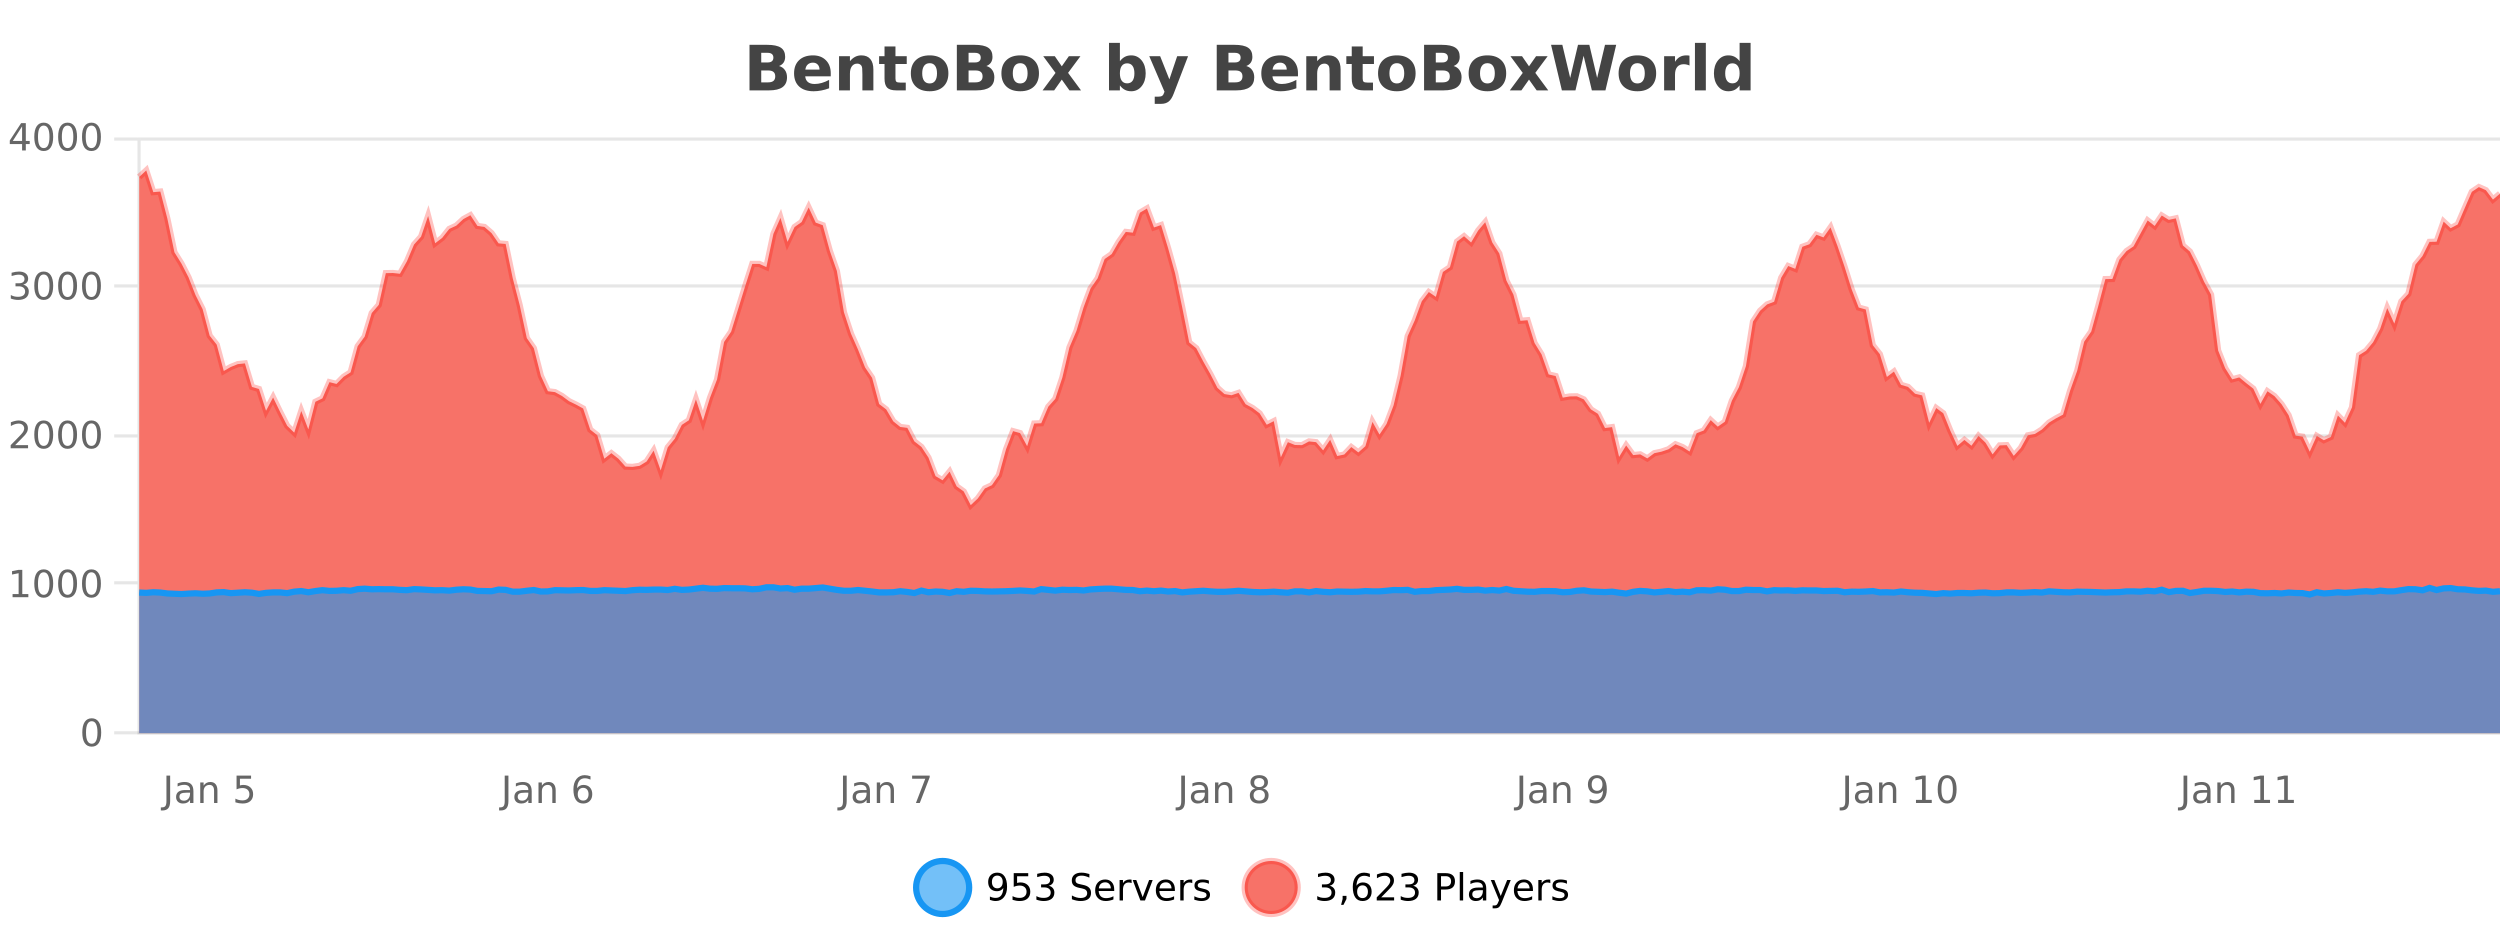 <?xml version="1.0" encoding="UTF-8"?>
<svg xmlns="http://www.w3.org/2000/svg" xmlns:xlink="http://www.w3.org/1999/xlink" width="800pt" height="300pt" viewBox="0 0 800 300" version="1.1">
<defs>
<clipPath id="clip1">
  <path d="M 264 263 L 339 263 L 339 300 L 264 300 Z M 264 263 "/>
</clipPath>
<clipPath id="clip2">
  <path d="M 370 263 L 444 263 L 444 300 L 370 300 Z M 370 263 "/>
</clipPath>
<clipPath id="clip3">
  <path d="M 44.539 54 L 800 54 L 800 234.602 L 44.539 234.602 Z M 44.539 54 "/>
</clipPath>
<clipPath id="clip4">
  <path d="M 43.539 43 L 800 43 L 800 190 L 43.539 190 Z M 43.539 43 "/>
</clipPath>
<clipPath id="clip5">
  <path d="M 44.539 187 L 800 187 L 800 234.602 L 44.539 234.602 Z M 44.539 187 "/>
</clipPath>
<clipPath id="clip6">
  <path d="M 43.539 159 L 800 159 L 800 219 L 43.539 219 Z M 43.539 159 "/>
</clipPath>
</defs>
<g id="surface286571">
<rect x="0" y="0" width="800" height="300" style="fill:rgb(100%,100%,100%);fill-opacity:1;stroke:none;"/>
<path style="fill:none;stroke-width:1;stroke-linecap:butt;stroke-linejoin:miter;stroke:rgb(0%,0%,0%);stroke-opacity:0.098;stroke-miterlimit:10;" d="M 45 234.5 L 800 234.5 "/>
<path style="fill:none;stroke-width:1;stroke-linecap:butt;stroke-linejoin:miter;stroke:rgb(0%,0%,0%);stroke-opacity:0.098;stroke-miterlimit:10;" d="M 36.539 234.5 L 44 234.5 "/>
<path style="fill:none;stroke-width:1;stroke-linecap:butt;stroke-linejoin:miter;stroke:rgb(0%,0%,0%);stroke-opacity:0.098;stroke-miterlimit:10;" d="M 45 186.5 L 800 186.5 "/>
<path style="fill:none;stroke-width:1;stroke-linecap:butt;stroke-linejoin:miter;stroke:rgb(0%,0%,0%);stroke-opacity:0.098;stroke-miterlimit:10;" d="M 36.539 186.5 L 44 186.5 "/>
<path style="fill:none;stroke-width:1;stroke-linecap:butt;stroke-linejoin:miter;stroke:rgb(0%,0%,0%);stroke-opacity:0.098;stroke-miterlimit:10;" d="M 45 139.5 L 800 139.5 "/>
<path style="fill:none;stroke-width:1;stroke-linecap:butt;stroke-linejoin:miter;stroke:rgb(0%,0%,0%);stroke-opacity:0.098;stroke-miterlimit:10;" d="M 36.539 139.5 L 44 139.5 "/>
<path style="fill:none;stroke-width:1;stroke-linecap:butt;stroke-linejoin:miter;stroke:rgb(0%,0%,0%);stroke-opacity:0.098;stroke-miterlimit:10;" d="M 45 91.5 L 800 91.5 "/>
<path style="fill:none;stroke-width:1;stroke-linecap:butt;stroke-linejoin:miter;stroke:rgb(0%,0%,0%);stroke-opacity:0.098;stroke-miterlimit:10;" d="M 36.539 91.5 L 44 91.5 "/>
<path style="fill:none;stroke-width:1;stroke-linecap:butt;stroke-linejoin:miter;stroke:rgb(0%,0%,0%);stroke-opacity:0.098;stroke-miterlimit:10;" d="M 45 44.5 L 800 44.5 "/>
<path style="fill:none;stroke-width:1;stroke-linecap:butt;stroke-linejoin:miter;stroke:rgb(0%,0%,0%);stroke-opacity:0.098;stroke-miterlimit:10;" d="M 36.539 44.5 L 44 44.5 "/>
<path style=" stroke:none;fill-rule:nonzero;fill:rgb(9.02%,58.824%,95.294%);fill-opacity:0.6;" d="M 310.129 284 C 310.129 288.688 306.328 292.484 301.645 292.484 C 296.957 292.484 293.16 288.688 293.16 284 C 293.16 279.312 296.957 275.516 301.645 275.516 C 306.328 275.516 310.129 279.312 310.129 284 Z M 310.129 284 "/>
<g clip-path="url(#clip1)" clip-rule="nonzero">
<path style="fill:none;stroke-width:2;stroke-linecap:butt;stroke-linejoin:miter;stroke:rgb(9.02%,58.824%,95.294%);stroke-opacity:1;stroke-miterlimit:10;" d="M 310.129 284 C 310.129 288.688 306.328 292.484 301.645 292.484 C 296.957 292.484 293.16 288.688 293.16 284 C 293.16 279.312 296.957 275.516 301.645 275.516 C 306.328 275.516 310.129 279.312 310.129 284 Z M 310.129 284 "/>
</g>
<path style=" stroke:none;fill-rule:nonzero;fill:rgb(0%,0%,0%);fill-opacity:1;" d="M 316.773 287.969 L 316.773 286.891 C 317.074 287.039 317.375 287.148 317.68 287.219 C 317.98 287.293 318.281 287.328 318.586 287.328 C 319.367 287.328 319.961 287.07 320.367 286.547 C 320.781 286.016 321.016 285.215 321.07 284.141 C 320.852 284.484 320.562 284.746 320.211 284.922 C 319.867 285.102 319.48 285.188 319.055 285.188 C 318.18 285.188 317.484 284.93 316.977 284.406 C 316.465 283.875 316.211 283.148 316.211 282.219 C 316.211 281.324 316.477 280.605 317.008 280.062 C 317.539 279.523 318.246 279.25 319.133 279.25 C 320.141 279.25 320.914 279.641 321.445 280.422 C 321.984 281.195 322.258 282.32 322.258 283.797 C 322.258 285.172 321.93 286.273 321.273 287.094 C 320.617 287.918 319.734 288.328 318.633 288.328 C 318.328 288.328 318.027 288.297 317.727 288.234 C 317.422 288.18 317.105 288.094 316.773 287.969 Z M 319.133 284.266 C 319.664 284.266 320.086 284.086 320.398 283.719 C 320.711 283.355 320.867 282.855 320.867 282.219 C 320.867 281.594 320.711 281.102 320.398 280.734 C 320.086 280.371 319.664 280.188 319.133 280.188 C 318.602 280.188 318.18 280.371 317.867 280.734 C 317.562 281.102 317.414 281.594 317.414 282.219 C 317.414 282.855 317.562 283.355 317.867 283.719 C 318.18 284.086 318.602 284.266 319.133 284.266 Z M 324.391 279.406 L 329.031 279.406 L 329.031 280.406 L 325.469 280.406 L 325.469 282.547 C 325.645 282.484 325.816 282.445 325.984 282.422 C 326.16 282.391 326.332 282.375 326.5 282.375 C 327.477 282.375 328.254 282.648 328.828 283.188 C 329.398 283.719 329.688 284.438 329.688 285.344 C 329.688 286.293 329.391 287.027 328.797 287.547 C 328.211 288.07 327.391 288.328 326.328 288.328 C 325.953 288.328 325.57 288.297 325.188 288.234 C 324.812 288.172 324.422 288.078 324.016 287.953 L 324.016 286.766 C 324.367 286.953 324.734 287.094 325.109 287.188 C 325.484 287.281 325.879 287.328 326.297 287.328 C 326.973 287.328 327.508 287.152 327.906 286.797 C 328.301 286.445 328.5 285.961 328.5 285.344 C 328.5 284.742 328.301 284.262 327.906 283.906 C 327.508 283.555 326.973 283.375 326.297 283.375 C 325.984 283.375 325.664 283.414 325.344 283.484 C 325.031 283.547 324.711 283.652 324.391 283.797 Z M 335.602 283.438 C 336.164 283.562 336.602 283.82 336.914 284.203 C 337.234 284.578 337.398 285.047 337.398 285.609 C 337.398 286.477 337.102 287.148 336.508 287.625 C 335.914 288.094 335.07 288.328 333.977 288.328 C 333.609 288.328 333.23 288.289 332.836 288.219 C 332.449 288.148 332.055 288.039 331.648 287.891 L 331.648 286.75 C 331.969 286.938 332.324 287.086 332.711 287.188 C 333.105 287.281 333.516 287.328 333.945 287.328 C 334.684 287.328 335.246 287.184 335.633 286.891 C 336.027 286.602 336.227 286.172 336.227 285.609 C 336.227 285.102 336.043 284.699 335.68 284.406 C 335.312 284.117 334.812 283.969 334.18 283.969 L 333.148 283.969 L 333.148 283 L 334.227 283 C 334.797 283 335.242 282.887 335.555 282.656 C 335.867 282.418 336.023 282.078 336.023 281.641 C 336.023 281.195 335.859 280.852 335.539 280.609 C 335.227 280.371 334.773 280.25 334.18 280.25 C 333.844 280.25 333.492 280.289 333.117 280.359 C 332.75 280.422 332.344 280.527 331.898 280.672 L 331.898 279.625 C 332.355 279.5 332.777 279.406 333.164 279.344 C 333.559 279.281 333.93 279.25 334.273 279.25 C 335.18 279.25 335.891 279.453 336.414 279.859 C 336.934 280.266 337.195 280.82 337.195 281.516 C 337.195 282.008 337.055 282.418 336.773 282.75 C 336.5 283.086 336.109 283.312 335.602 283.438 Z M 348.602 279.688 L 348.602 280.844 C 348.152 280.637 347.727 280.48 347.32 280.375 C 346.922 280.262 346.543 280.203 346.18 280.203 C 345.531 280.203 345.031 280.328 344.68 280.578 C 344.336 280.828 344.164 281.188 344.164 281.656 C 344.164 282.043 344.277 282.336 344.508 282.531 C 344.734 282.73 345.18 282.887 345.836 283 L 346.539 283.156 C 347.422 283.324 348.074 283.621 348.492 284.047 C 348.918 284.465 349.133 285.027 349.133 285.734 C 349.133 286.59 348.844 287.234 348.273 287.672 C 347.711 288.109 346.875 288.328 345.773 288.328 C 345.367 288.328 344.93 288.281 344.461 288.188 C 343.992 288.094 343.508 287.953 343.008 287.766 L 343.008 286.547 C 343.484 286.82 343.953 287.023 344.414 287.156 C 344.883 287.293 345.336 287.359 345.773 287.359 C 346.449 287.359 346.969 287.23 347.336 286.969 C 347.711 286.699 347.898 286.32 347.898 285.828 C 347.898 285.402 347.762 285.07 347.492 284.828 C 347.23 284.578 346.797 284.398 346.195 284.281 L 345.477 284.141 C 344.59 283.965 343.949 283.688 343.555 283.312 C 343.168 282.938 342.977 282.418 342.977 281.75 C 342.977 280.969 343.246 280.359 343.789 279.922 C 344.328 279.477 345.078 279.25 346.039 279.25 C 346.453 279.25 346.871 279.289 347.289 279.359 C 347.715 279.434 348.152 279.543 348.602 279.688 Z M 356.547 284.609 L 356.547 285.125 L 351.578 285.125 C 351.629 285.875 351.852 286.445 352.25 286.828 C 352.656 287.215 353.211 287.406 353.922 287.406 C 354.336 287.406 354.738 287.359 355.125 287.266 C 355.52 287.164 355.91 287.008 356.297 286.797 L 356.297 287.828 C 355.898 287.984 355.5 288.105 355.094 288.188 C 354.688 288.281 354.273 288.328 353.859 288.328 C 352.816 288.328 351.988 288.027 351.375 287.422 C 350.758 286.809 350.453 285.98 350.453 284.938 C 350.453 283.867 350.742 283.016 351.328 282.391 C 351.91 281.758 352.691 281.438 353.672 281.438 C 354.555 281.438 355.254 281.727 355.766 282.297 C 356.285 282.859 356.547 283.633 356.547 284.609 Z M 355.469 284.281 C 355.457 283.699 355.289 283.23 354.969 282.875 C 354.645 282.523 354.219 282.344 353.688 282.344 C 353.082 282.344 352.598 282.516 352.234 282.859 C 351.879 283.203 351.676 283.684 351.625 284.297 Z M 362.117 282.594 C 361.992 282.531 361.855 282.484 361.711 282.453 C 361.574 282.414 361.418 282.391 361.242 282.391 C 360.637 282.391 360.168 282.59 359.836 282.984 C 359.512 283.383 359.352 283.953 359.352 284.703 L 359.352 288.156 L 358.273 288.156 L 358.273 281.594 L 359.352 281.594 L 359.352 282.609 C 359.578 282.215 359.875 281.922 360.242 281.734 C 360.605 281.539 361.047 281.438 361.57 281.438 C 361.641 281.438 361.719 281.445 361.805 281.453 C 361.898 281.465 361.996 281.48 362.102 281.5 Z M 362.469 281.594 L 363.609 281.594 L 365.656 287.094 L 367.719 281.594 L 368.859 281.594 L 366.391 288.156 L 364.922 288.156 Z M 375.961 284.609 L 375.961 285.125 L 370.992 285.125 C 371.043 285.875 371.266 286.445 371.664 286.828 C 372.07 287.215 372.625 287.406 373.336 287.406 C 373.75 287.406 374.152 287.359 374.539 287.266 C 374.934 287.164 375.324 287.008 375.711 286.797 L 375.711 287.828 C 375.312 287.984 374.914 288.105 374.508 288.188 C 374.102 288.281 373.688 288.328 373.273 288.328 C 372.23 288.328 371.402 288.027 370.789 287.422 C 370.172 286.809 369.867 285.98 369.867 284.938 C 369.867 283.867 370.156 283.016 370.742 282.391 C 371.324 281.758 372.105 281.438 373.086 281.438 C 373.969 281.438 374.668 281.727 375.18 282.297 C 375.699 282.859 375.961 283.633 375.961 284.609 Z M 374.883 284.281 C 374.871 283.699 374.703 283.23 374.383 282.875 C 374.059 282.523 373.633 282.344 373.102 282.344 C 372.496 282.344 372.012 282.516 371.648 282.859 C 371.293 283.203 371.09 283.684 371.039 284.297 Z M 381.531 282.594 C 381.406 282.531 381.27 282.484 381.125 282.453 C 380.988 282.414 380.832 282.391 380.656 282.391 C 380.051 282.391 379.582 282.59 379.25 282.984 C 378.926 283.383 378.766 283.953 378.766 284.703 L 378.766 288.156 L 377.688 288.156 L 377.688 281.594 L 378.766 281.594 L 378.766 282.609 C 378.992 282.215 379.289 281.922 379.656 281.734 C 380.02 281.539 380.461 281.438 380.984 281.438 C 381.055 281.438 381.133 281.445 381.219 281.453 C 381.312 281.465 381.41 281.48 381.516 281.5 Z M 386.844 281.781 L 386.844 282.812 C 386.539 282.656 386.223 282.543 385.891 282.469 C 385.566 282.387 385.227 282.344 384.875 282.344 C 384.344 282.344 383.941 282.43 383.672 282.594 C 383.398 282.75 383.266 282.996 383.266 283.328 C 383.266 283.578 383.359 283.777 383.547 283.922 C 383.742 284.059 384.133 284.188 384.719 284.312 L 385.078 284.406 C 385.848 284.562 386.395 284.793 386.719 285.094 C 387.039 285.398 387.203 285.812 387.203 286.344 C 387.203 286.961 386.957 287.445 386.469 287.797 C 385.988 288.152 385.328 288.328 384.484 288.328 C 384.129 288.328 383.758 288.289 383.375 288.219 C 383 288.156 382.602 288.059 382.188 287.922 L 382.188 286.797 C 382.582 287.008 382.973 287.164 383.359 287.266 C 383.742 287.371 384.129 287.422 384.516 287.422 C 385.016 287.422 385.398 287.34 385.672 287.172 C 385.953 286.996 386.094 286.746 386.094 286.422 C 386.094 286.133 385.992 285.906 385.797 285.75 C 385.598 285.594 385.164 285.445 384.5 285.297 L 384.125 285.219 C 383.457 285.074 382.973 284.855 382.672 284.562 C 382.379 284.273 382.234 283.875 382.234 283.375 C 382.234 282.75 382.453 282.273 382.891 281.938 C 383.328 281.605 383.945 281.438 384.75 281.438 C 385.145 281.438 385.52 281.469 385.875 281.531 C 386.227 281.586 386.551 281.668 386.844 281.781 Z M 311.645 277.016 "/>
<path style=" stroke:none;fill-rule:nonzero;fill:rgb(96.863%,44.706%,40.784%);fill-opacity:1;" d="M 415.266 284 C 415.266 288.688 411.465 292.484 406.781 292.484 C 402.094 292.484 398.297 288.688 398.297 284 C 398.297 279.312 402.094 275.516 406.781 275.516 C 411.465 275.516 415.266 279.312 415.266 284 Z M 415.266 284 "/>
<g clip-path="url(#clip2)" clip-rule="nonzero">
<path style="fill:none;stroke-width:2;stroke-linecap:butt;stroke-linejoin:miter;stroke:rgb(100%,4.706%,0%);stroke-opacity:0.247;stroke-miterlimit:10;" d="M 415.266 284 C 415.266 288.688 411.465 292.484 406.781 292.484 C 402.094 292.484 398.297 288.688 398.297 284 C 398.297 279.312 402.094 275.516 406.781 275.516 C 411.465 275.516 415.266 279.312 415.266 284 Z M 415.266 284 "/>
</g>
<path style=" stroke:none;fill-rule:nonzero;fill:rgb(0%,0%,0%);fill-opacity:1;" d="M 425.469 283.438 C 426.031 283.562 426.469 283.82 426.781 284.203 C 427.102 284.578 427.266 285.047 427.266 285.609 C 427.266 286.477 426.969 287.148 426.375 287.625 C 425.781 288.094 424.938 288.328 423.844 288.328 C 423.477 288.328 423.098 288.289 422.703 288.219 C 422.316 288.148 421.922 288.039 421.516 287.891 L 421.516 286.75 C 421.836 286.938 422.191 287.086 422.578 287.188 C 422.973 287.281 423.383 287.328 423.812 287.328 C 424.551 287.328 425.113 287.184 425.5 286.891 C 425.895 286.602 426.094 286.172 426.094 285.609 C 426.094 285.102 425.91 284.699 425.547 284.406 C 425.18 284.117 424.68 283.969 424.047 283.969 L 423.016 283.969 L 423.016 283 L 424.094 283 C 424.664 283 425.109 282.887 425.422 282.656 C 425.734 282.418 425.891 282.078 425.891 281.641 C 425.891 281.195 425.727 280.852 425.406 280.609 C 425.094 280.371 424.641 280.25 424.047 280.25 C 423.711 280.25 423.359 280.289 422.984 280.359 C 422.617 280.422 422.211 280.527 421.766 280.672 L 421.766 279.625 C 422.223 279.5 422.645 279.406 423.031 279.344 C 423.426 279.281 423.797 279.25 424.141 279.25 C 425.047 279.25 425.758 279.453 426.281 279.859 C 426.801 280.266 427.062 280.82 427.062 281.516 C 427.062 282.008 426.922 282.418 426.641 282.75 C 426.367 283.086 425.977 283.312 425.469 283.438 Z M 429.637 286.672 L 430.871 286.672 L 430.871 287.672 L 429.918 289.547 L 429.152 289.547 L 429.637 287.672 Z M 436.016 283.312 C 435.484 283.312 435.062 283.496 434.75 283.859 C 434.438 284.227 434.281 284.719 434.281 285.344 C 434.281 285.98 434.438 286.48 434.75 286.844 C 435.062 287.211 435.484 287.391 436.016 287.391 C 436.547 287.391 436.961 287.211 437.266 286.844 C 437.578 286.48 437.734 285.98 437.734 285.344 C 437.734 284.719 437.578 284.227 437.266 283.859 C 436.961 283.496 436.547 283.312 436.016 283.312 Z M 438.359 279.594 L 438.359 280.672 C 438.055 280.539 437.754 280.434 437.453 280.359 C 437.148 280.289 436.852 280.25 436.562 280.25 C 435.781 280.25 435.18 280.516 434.766 281.047 C 434.359 281.57 434.125 282.359 434.062 283.422 C 434.289 283.09 434.578 282.836 434.922 282.656 C 435.273 282.469 435.66 282.375 436.078 282.375 C 436.953 282.375 437.645 282.641 438.156 283.172 C 438.664 283.703 438.922 284.43 438.922 285.344 C 438.922 286.25 438.656 286.977 438.125 287.516 C 437.594 288.059 436.891 288.328 436.016 288.328 C 434.992 288.328 434.219 287.945 433.688 287.172 C 433.156 286.391 432.891 285.266 432.891 283.797 C 432.891 282.414 433.219 281.309 433.875 280.484 C 434.531 279.664 435.41 279.25 436.516 279.25 C 436.805 279.25 437.102 279.281 437.406 279.344 C 437.707 279.398 438.023 279.48 438.359 279.594 Z M 441.977 287.156 L 446.117 287.156 L 446.117 288.156 L 440.555 288.156 L 440.555 287.156 C 441 286.699 441.609 286.078 442.383 285.297 C 443.164 284.508 443.652 283.996 443.852 283.766 C 444.234 283.352 444.5 282.996 444.648 282.703 C 444.805 282.402 444.883 282.109 444.883 281.828 C 444.883 281.359 444.715 280.98 444.383 280.688 C 444.059 280.398 443.637 280.25 443.117 280.25 C 442.742 280.25 442.344 280.312 441.93 280.438 C 441.523 280.562 441.086 280.762 440.617 281.031 L 440.617 279.828 C 441.094 279.641 441.539 279.5 441.945 279.406 C 442.359 279.305 442.742 279.25 443.086 279.25 C 443.992 279.25 444.715 279.48 445.258 279.938 C 445.797 280.387 446.07 280.992 446.07 281.75 C 446.07 282.105 446 282.445 445.867 282.766 C 445.73 283.09 445.484 283.469 445.133 283.906 C 445.027 284.023 444.715 284.352 444.195 284.891 C 443.672 285.434 442.934 286.188 441.977 287.156 Z M 452.188 283.438 C 452.75 283.562 453.188 283.82 453.5 284.203 C 453.82 284.578 453.984 285.047 453.984 285.609 C 453.984 286.477 453.688 287.148 453.094 287.625 C 452.5 288.094 451.656 288.328 450.562 288.328 C 450.195 288.328 449.816 288.289 449.422 288.219 C 449.035 288.148 448.641 288.039 448.234 287.891 L 448.234 286.75 C 448.555 286.938 448.91 287.086 449.297 287.188 C 449.691 287.281 450.102 287.328 450.531 287.328 C 451.27 287.328 451.832 287.184 452.219 286.891 C 452.613 286.602 452.812 286.172 452.812 285.609 C 452.812 285.102 452.629 284.699 452.266 284.406 C 451.898 284.117 451.398 283.969 450.766 283.969 L 449.734 283.969 L 449.734 283 L 450.812 283 C 451.383 283 451.828 282.887 452.141 282.656 C 452.453 282.418 452.609 282.078 452.609 281.641 C 452.609 281.195 452.445 280.852 452.125 280.609 C 451.812 280.371 451.359 280.25 450.766 280.25 C 450.43 280.25 450.078 280.289 449.703 280.359 C 449.336 280.422 448.93 280.527 448.484 280.672 L 448.484 279.625 C 448.941 279.5 449.363 279.406 449.75 279.344 C 450.145 279.281 450.516 279.25 450.859 279.25 C 451.766 279.25 452.477 279.453 453 279.859 C 453.52 280.266 453.781 280.82 453.781 281.516 C 453.781 282.008 453.641 282.418 453.359 282.75 C 453.086 283.086 452.695 283.312 452.188 283.438 Z M 461.125 280.375 L 461.125 283.672 L 462.609 283.672 C 463.16 283.672 463.586 283.531 463.891 283.25 C 464.191 282.961 464.344 282.547 464.344 282.016 C 464.344 281.496 464.191 281.094 463.891 280.812 C 463.586 280.523 463.16 280.375 462.609 280.375 Z M 459.938 279.406 L 462.609 279.406 C 463.598 279.406 464.344 279.633 464.844 280.078 C 465.344 280.516 465.594 281.164 465.594 282.016 C 465.594 282.883 465.344 283.539 464.844 283.984 C 464.344 284.422 463.598 284.641 462.609 284.641 L 461.125 284.641 L 461.125 288.156 L 459.938 288.156 Z M 467.125 279.031 L 468.203 279.031 L 468.203 288.156 L 467.125 288.156 Z M 473.445 284.859 C 472.578 284.859 471.977 284.961 471.633 285.156 C 471.297 285.355 471.133 285.695 471.133 286.172 C 471.133 286.559 471.258 286.867 471.508 287.094 C 471.766 287.312 472.109 287.422 472.539 287.422 C 473.141 287.422 473.621 287.215 473.977 286.797 C 474.34 286.371 474.523 285.805 474.523 285.094 L 474.523 284.859 Z M 475.602 284.406 L 475.602 288.156 L 474.523 288.156 L 474.523 287.156 C 474.273 287.555 473.965 287.852 473.602 288.047 C 473.234 288.234 472.789 288.328 472.258 288.328 C 471.578 288.328 471.043 288.141 470.648 287.766 C 470.25 287.383 470.055 286.875 470.055 286.25 C 470.055 285.512 470.297 284.953 470.789 284.578 C 471.289 284.203 472.027 284.016 473.008 284.016 L 474.523 284.016 L 474.523 283.906 C 474.523 283.406 474.355 283.023 474.023 282.75 C 473.699 282.48 473.246 282.344 472.664 282.344 C 472.289 282.344 471.918 282.391 471.555 282.484 C 471.199 282.578 470.859 282.715 470.539 282.891 L 470.539 281.891 C 470.934 281.734 471.312 281.621 471.68 281.547 C 472.055 281.477 472.418 281.438 472.773 281.438 C 473.719 281.438 474.43 281.684 474.898 282.172 C 475.367 282.664 475.602 283.406 475.602 284.406 Z M 480.547 288.766 C 480.242 289.547 479.945 290.055 479.656 290.297 C 479.363 290.535 478.977 290.656 478.5 290.656 L 477.641 290.656 L 477.641 289.75 L 478.266 289.75 C 478.566 289.75 478.797 289.676 478.953 289.531 C 479.117 289.395 479.301 289.066 479.5 288.547 L 479.703 288.047 L 477.047 281.594 L 478.188 281.594 L 480.234 286.719 L 482.297 281.594 L 483.438 281.594 Z M 490.539 284.609 L 490.539 285.125 L 485.57 285.125 C 485.621 285.875 485.844 286.445 486.242 286.828 C 486.648 287.215 487.203 287.406 487.914 287.406 C 488.328 287.406 488.73 287.359 489.117 287.266 C 489.512 287.164 489.902 287.008 490.289 286.797 L 490.289 287.828 C 489.891 287.984 489.492 288.105 489.086 288.188 C 488.68 288.281 488.266 288.328 487.852 288.328 C 486.809 288.328 485.98 288.027 485.367 287.422 C 484.75 286.809 484.445 285.98 484.445 284.938 C 484.445 283.867 484.734 283.016 485.32 282.391 C 485.902 281.758 486.684 281.438 487.664 281.438 C 488.547 281.438 489.246 281.727 489.758 282.297 C 490.277 282.859 490.539 283.633 490.539 284.609 Z M 489.461 284.281 C 489.449 283.699 489.281 283.23 488.961 282.875 C 488.637 282.523 488.211 282.344 487.68 282.344 C 487.074 282.344 486.59 282.516 486.227 282.859 C 485.871 283.203 485.668 283.684 485.617 284.297 Z M 496.109 282.594 C 495.984 282.531 495.848 282.484 495.703 282.453 C 495.566 282.414 495.41 282.391 495.234 282.391 C 494.629 282.391 494.16 282.59 493.828 282.984 C 493.504 283.383 493.344 283.953 493.344 284.703 L 493.344 288.156 L 492.266 288.156 L 492.266 281.594 L 493.344 281.594 L 493.344 282.609 C 493.57 282.215 493.867 281.922 494.234 281.734 C 494.598 281.539 495.039 281.438 495.562 281.438 C 495.633 281.438 495.711 281.445 495.797 281.453 C 495.891 281.465 495.988 281.48 496.094 281.5 Z M 501.418 281.781 L 501.418 282.812 C 501.113 282.656 500.797 282.543 500.465 282.469 C 500.141 282.387 499.801 282.344 499.449 282.344 C 498.918 282.344 498.516 282.43 498.246 282.594 C 497.973 282.75 497.84 282.996 497.84 283.328 C 497.84 283.578 497.934 283.777 498.121 283.922 C 498.316 284.059 498.707 284.188 499.293 284.312 L 499.652 284.406 C 500.422 284.562 500.969 284.793 501.293 285.094 C 501.613 285.398 501.777 285.812 501.777 286.344 C 501.777 286.961 501.531 287.445 501.043 287.797 C 500.562 288.152 499.902 288.328 499.059 288.328 C 498.703 288.328 498.332 288.289 497.949 288.219 C 497.574 288.156 497.176 288.059 496.762 287.922 L 496.762 286.797 C 497.156 287.008 497.547 287.164 497.934 287.266 C 498.316 287.371 498.703 287.422 499.09 287.422 C 499.59 287.422 499.973 287.34 500.246 287.172 C 500.527 286.996 500.668 286.746 500.668 286.422 C 500.668 286.133 500.566 285.906 500.371 285.75 C 500.172 285.594 499.738 285.445 499.074 285.297 L 498.699 285.219 C 498.031 285.074 497.547 284.855 497.246 284.562 C 496.953 284.273 496.809 283.875 496.809 283.375 C 496.809 282.75 497.027 282.273 497.465 281.938 C 497.902 281.605 498.52 281.438 499.324 281.438 C 499.719 281.438 500.094 281.469 500.449 281.531 C 500.801 281.586 501.125 281.668 501.418 281.781 Z M 416.781 277.016 "/>
<path style=" stroke:none;fill-rule:nonzero;fill:rgb(26.667%,26.667%,26.667%);fill-opacity:1;" d="M 245.672 19.984 C 246.266 19.984 246.711 19.855 247.016 19.594 C 247.328 19.336 247.484 18.949 247.484 18.438 C 247.484 17.938 247.328 17.559 247.016 17.297 C 246.711 17.039 246.266 16.906 245.672 16.906 L 243.594 16.906 L 243.594 19.984 Z M 245.797 26.359 C 246.555 26.359 247.125 26.203 247.5 25.891 C 247.883 25.57 248.078 25.086 248.078 24.438 C 248.078 23.805 247.891 23.328 247.516 23.016 C 247.141 22.703 246.566 22.547 245.797 22.547 L 243.594 22.547 L 243.594 26.359 Z M 249.297 21.125 C 250.109 21.355 250.734 21.789 251.172 22.422 C 251.617 23.047 251.844 23.82 251.844 24.734 C 251.844 26.141 251.363 27.195 250.406 27.891 C 249.457 28.578 248.016 28.922 246.078 28.922 L 239.844 28.922 L 239.844 14.344 L 245.484 14.344 C 247.504 14.344 248.969 14.652 249.875 15.266 C 250.789 15.871 251.25 16.852 251.25 18.203 C 251.25 18.914 251.082 19.516 250.75 20.016 C 250.414 20.508 249.93 20.875 249.297 21.125 Z M 265.836 23.422 L 265.836 24.422 L 257.664 24.422 C 257.746 25.246 258.043 25.859 258.555 26.266 C 259.062 26.672 259.773 26.875 260.68 26.875 C 261.418 26.875 262.172 26.766 262.945 26.547 C 263.715 26.328 264.508 26 265.32 25.562 L 265.32 28.25 C 264.496 28.562 263.668 28.797 262.836 28.953 C 262.012 29.117 261.188 29.203 260.367 29.203 C 258.387 29.203 256.844 28.703 255.742 27.703 C 254.648 26.695 254.102 25.281 254.102 23.469 C 254.102 21.68 254.637 20.273 255.711 19.25 C 256.793 18.23 258.277 17.719 260.164 17.719 C 261.883 17.719 263.258 18.242 264.289 19.281 C 265.32 20.312 265.836 21.695 265.836 23.422 Z M 262.242 22.266 C 262.242 21.602 262.047 21.062 261.664 20.656 C 261.277 20.25 260.773 20.047 260.148 20.047 C 259.469 20.047 258.918 20.242 258.492 20.625 C 258.074 21 257.812 21.547 257.711 22.266 Z M 279.48 22.266 L 279.48 28.922 L 275.965 28.922 L 275.965 23.828 C 275.965 22.883 275.941 22.23 275.902 21.875 C 275.859 21.512 275.785 21.246 275.684 21.078 C 275.547 20.852 275.359 20.672 275.121 20.547 C 274.891 20.422 274.625 20.359 274.324 20.359 C 273.594 20.359 273.02 20.641 272.605 21.203 C 272.188 21.766 271.98 22.547 271.98 23.547 L 271.98 28.922 L 268.496 28.922 L 268.496 17.984 L 271.98 17.984 L 271.98 19.578 C 272.512 18.945 273.074 18.477 273.668 18.172 C 274.262 17.871 274.91 17.719 275.621 17.719 C 276.891 17.719 277.848 18.109 278.496 18.891 C 279.152 19.664 279.48 20.789 279.48 22.266 Z M 286.547 14.875 L 286.547 17.984 L 290.156 17.984 L 290.156 20.484 L 286.547 20.484 L 286.547 25.125 C 286.547 25.637 286.645 25.98 286.844 26.156 C 287.051 26.336 287.453 26.422 288.047 26.422 L 289.844 26.422 L 289.844 28.922 L 286.844 28.922 C 285.469 28.922 284.488 28.637 283.906 28.062 C 283.332 27.48 283.047 26.5 283.047 25.125 L 283.047 20.484 L 281.312 20.484 L 281.312 17.984 L 283.047 17.984 L 283.047 14.875 Z M 297.5 20.219 C 296.719 20.219 296.125 20.5 295.719 21.062 C 295.312 21.617 295.109 22.418 295.109 23.469 C 295.109 24.512 295.312 25.312 295.719 25.875 C 296.125 26.43 296.719 26.703 297.5 26.703 C 298.258 26.703 298.836 26.43 299.234 25.875 C 299.641 25.312 299.844 24.512 299.844 23.469 C 299.844 22.418 299.641 21.617 299.234 21.062 C 298.836 20.5 298.258 20.219 297.5 20.219 Z M 297.5 17.719 C 299.375 17.719 300.836 18.23 301.891 19.25 C 302.953 20.262 303.484 21.668 303.484 23.469 C 303.484 25.262 302.953 26.668 301.891 27.688 C 300.836 28.699 299.375 29.203 297.5 29.203 C 295.602 29.203 294.125 28.699 293.062 27.688 C 292 26.668 291.469 25.262 291.469 23.469 C 291.469 21.668 292 20.262 293.062 19.25 C 294.125 18.23 295.602 17.719 297.5 17.719 Z M 312.02 19.984 C 312.613 19.984 313.059 19.855 313.363 19.594 C 313.676 19.336 313.832 18.949 313.832 18.438 C 313.832 17.938 313.676 17.559 313.363 17.297 C 313.059 17.039 312.613 16.906 312.02 16.906 L 309.941 16.906 L 309.941 19.984 Z M 312.145 26.359 C 312.902 26.359 313.473 26.203 313.848 25.891 C 314.23 25.57 314.426 25.086 314.426 24.438 C 314.426 23.805 314.238 23.328 313.863 23.016 C 313.488 22.703 312.914 22.547 312.145 22.547 L 309.941 22.547 L 309.941 26.359 Z M 315.645 21.125 C 316.457 21.355 317.082 21.789 317.52 22.422 C 317.965 23.047 318.191 23.82 318.191 24.734 C 318.191 26.141 317.711 27.195 316.754 27.891 C 315.805 28.578 314.363 28.922 312.426 28.922 L 306.191 28.922 L 306.191 14.344 L 311.832 14.344 C 313.852 14.344 315.316 14.652 316.223 15.266 C 317.137 15.871 317.598 16.852 317.598 18.203 C 317.598 18.914 317.43 19.516 317.098 20.016 C 316.762 20.508 316.277 20.875 315.645 21.125 Z M 326.484 20.219 C 325.703 20.219 325.109 20.5 324.703 21.062 C 324.297 21.617 324.094 22.418 324.094 23.469 C 324.094 24.512 324.297 25.312 324.703 25.875 C 325.109 26.43 325.703 26.703 326.484 26.703 C 327.242 26.703 327.82 26.43 328.219 25.875 C 328.625 25.312 328.828 24.512 328.828 23.469 C 328.828 22.418 328.625 21.617 328.219 21.062 C 327.82 20.5 327.242 20.219 326.484 20.219 Z M 326.484 17.719 C 328.359 17.719 329.82 18.23 330.875 19.25 C 331.938 20.262 332.469 21.668 332.469 23.469 C 332.469 25.262 331.938 26.668 330.875 27.688 C 329.82 28.699 328.359 29.203 326.484 29.203 C 324.586 29.203 323.109 28.699 322.047 27.688 C 320.984 26.668 320.453 25.262 320.453 23.469 C 320.453 21.668 320.984 20.262 322.047 19.25 C 323.109 18.23 324.586 17.719 326.484 17.719 Z M 337.77 23.328 L 333.832 17.984 L 337.535 17.984 L 339.77 21.219 L 342.035 17.984 L 345.738 17.984 L 341.785 23.312 L 345.926 28.922 L 342.223 28.922 L 339.77 25.469 L 337.332 28.922 L 333.629 28.922 Z M 360.695 26.672 C 361.445 26.672 362.016 26.402 362.414 25.859 C 362.809 25.309 363.008 24.512 363.008 23.469 C 363.008 22.43 362.809 21.637 362.414 21.094 C 362.016 20.543 361.445 20.266 360.695 20.266 C 359.945 20.266 359.367 20.543 358.961 21.094 C 358.562 21.637 358.367 22.43 358.367 23.469 C 358.367 24.5 358.562 25.293 358.961 25.844 C 359.367 26.398 359.945 26.672 360.695 26.672 Z M 358.367 19.578 C 358.855 18.945 359.391 18.477 359.977 18.172 C 360.559 17.871 361.23 17.719 361.992 17.719 C 363.344 17.719 364.453 18.258 365.32 19.328 C 366.184 20.402 366.617 21.781 366.617 23.469 C 366.617 25.148 366.184 26.523 365.32 27.594 C 364.453 28.668 363.344 29.203 361.992 29.203 C 361.23 29.203 360.559 29.051 359.977 28.75 C 359.391 28.449 358.855 27.98 358.367 27.344 L 358.367 28.922 L 354.883 28.922 L 354.883 13.719 L 358.367 13.719 Z M 367.762 17.984 L 371.246 17.984 L 374.199 25.406 L 376.699 17.984 L 380.184 17.984 L 375.59 29.953 C 375.129 31.172 374.59 32.02 373.965 32.5 C 373.348 32.988 372.543 33.234 371.543 33.234 L 369.512 33.234 L 369.512 30.938 L 370.605 30.938 C 371.199 30.938 371.629 30.844 371.902 30.656 C 372.172 30.469 372.379 30.129 372.527 29.641 L 372.637 29.344 Z M 395.184 19.984 C 395.777 19.984 396.223 19.855 396.527 19.594 C 396.84 19.336 396.996 18.949 396.996 18.438 C 396.996 17.938 396.84 17.559 396.527 17.297 C 396.223 17.039 395.777 16.906 395.184 16.906 L 393.105 16.906 L 393.105 19.984 Z M 395.309 26.359 C 396.066 26.359 396.637 26.203 397.012 25.891 C 397.395 25.57 397.59 25.086 397.59 24.438 C 397.59 23.805 397.402 23.328 397.027 23.016 C 396.652 22.703 396.078 22.547 395.309 22.547 L 393.105 22.547 L 393.105 26.359 Z M 398.809 21.125 C 399.621 21.355 400.246 21.789 400.684 22.422 C 401.129 23.047 401.355 23.82 401.355 24.734 C 401.355 26.141 400.875 27.195 399.918 27.891 C 398.969 28.578 397.527 28.922 395.59 28.922 L 389.355 28.922 L 389.355 14.344 L 394.996 14.344 C 397.016 14.344 398.48 14.652 399.387 15.266 C 400.301 15.871 400.762 16.852 400.762 18.203 C 400.762 18.914 400.594 19.516 400.262 20.016 C 399.926 20.508 399.441 20.875 398.809 21.125 Z M 415.352 23.422 L 415.352 24.422 L 407.18 24.422 C 407.262 25.246 407.559 25.859 408.07 26.266 C 408.578 26.672 409.289 26.875 410.195 26.875 C 410.934 26.875 411.688 26.766 412.461 26.547 C 413.23 26.328 414.023 26 414.836 25.562 L 414.836 28.25 C 414.012 28.562 413.184 28.797 412.352 28.953 C 411.527 29.117 410.703 29.203 409.883 29.203 C 407.902 29.203 406.359 28.703 405.258 27.703 C 404.164 26.695 403.617 25.281 403.617 23.469 C 403.617 21.68 404.152 20.273 405.227 19.25 C 406.309 18.23 407.793 17.719 409.68 17.719 C 411.398 17.719 412.773 18.242 413.805 19.281 C 414.836 20.312 415.352 21.695 415.352 23.422 Z M 411.758 22.266 C 411.758 21.602 411.562 21.062 411.18 20.656 C 410.793 20.25 410.289 20.047 409.664 20.047 C 408.984 20.047 408.434 20.242 408.008 20.625 C 407.59 21 407.328 21.547 407.227 22.266 Z M 428.992 22.266 L 428.992 28.922 L 425.477 28.922 L 425.477 23.828 C 425.477 22.883 425.453 22.23 425.414 21.875 C 425.371 21.512 425.297 21.246 425.195 21.078 C 425.059 20.852 424.871 20.672 424.633 20.547 C 424.402 20.422 424.137 20.359 423.836 20.359 C 423.105 20.359 422.531 20.641 422.117 21.203 C 421.699 21.766 421.492 22.547 421.492 23.547 L 421.492 28.922 L 418.008 28.922 L 418.008 17.984 L 421.492 17.984 L 421.492 19.578 C 422.023 18.945 422.586 18.477 423.18 18.172 C 423.773 17.871 424.422 17.719 425.133 17.719 C 426.402 17.719 427.359 18.109 428.008 18.891 C 428.664 19.664 428.992 20.789 428.992 22.266 Z M 436.059 14.875 L 436.059 17.984 L 439.668 17.984 L 439.668 20.484 L 436.059 20.484 L 436.059 25.125 C 436.059 25.637 436.156 25.98 436.355 26.156 C 436.562 26.336 436.965 26.422 437.559 26.422 L 439.355 26.422 L 439.355 28.922 L 436.355 28.922 C 434.98 28.922 434 28.637 433.418 28.062 C 432.844 27.48 432.559 26.5 432.559 25.125 L 432.559 20.484 L 430.824 20.484 L 430.824 17.984 L 432.559 17.984 L 432.559 14.875 Z M 447.008 20.219 C 446.227 20.219 445.633 20.5 445.227 21.062 C 444.82 21.617 444.617 22.418 444.617 23.469 C 444.617 24.512 444.82 25.312 445.227 25.875 C 445.633 26.43 446.227 26.703 447.008 26.703 C 447.766 26.703 448.344 26.43 448.742 25.875 C 449.148 25.312 449.352 24.512 449.352 23.469 C 449.352 22.418 449.148 21.617 448.742 21.062 C 448.344 20.5 447.766 20.219 447.008 20.219 Z M 447.008 17.719 C 448.883 17.719 450.344 18.23 451.398 19.25 C 452.461 20.262 452.992 21.668 452.992 23.469 C 452.992 25.262 452.461 26.668 451.398 27.688 C 450.344 28.699 448.883 29.203 447.008 29.203 C 445.109 29.203 443.633 28.699 442.57 27.688 C 441.508 26.668 440.977 25.262 440.977 23.469 C 440.977 21.668 441.508 20.262 442.57 19.25 C 443.633 18.23 445.109 17.719 447.008 17.719 Z M 461.531 19.984 C 462.125 19.984 462.57 19.855 462.875 19.594 C 463.188 19.336 463.344 18.949 463.344 18.438 C 463.344 17.938 463.188 17.559 462.875 17.297 C 462.57 17.039 462.125 16.906 461.531 16.906 L 459.453 16.906 L 459.453 19.984 Z M 461.656 26.359 C 462.414 26.359 462.984 26.203 463.359 25.891 C 463.742 25.57 463.938 25.086 463.938 24.438 C 463.938 23.805 463.75 23.328 463.375 23.016 C 463 22.703 462.426 22.547 461.656 22.547 L 459.453 22.547 L 459.453 26.359 Z M 465.156 21.125 C 465.969 21.355 466.594 21.789 467.031 22.422 C 467.477 23.047 467.703 23.82 467.703 24.734 C 467.703 26.141 467.223 27.195 466.266 27.891 C 465.316 28.578 463.875 28.922 461.938 28.922 L 455.703 28.922 L 455.703 14.344 L 461.344 14.344 C 463.363 14.344 464.828 14.652 465.734 15.266 C 466.648 15.871 467.109 16.852 467.109 18.203 C 467.109 18.914 466.941 19.516 466.609 20.016 C 466.273 20.508 465.789 20.875 465.156 21.125 Z M 475.992 20.219 C 475.211 20.219 474.617 20.5 474.211 21.062 C 473.805 21.617 473.602 22.418 473.602 23.469 C 473.602 24.512 473.805 25.312 474.211 25.875 C 474.617 26.43 475.211 26.703 475.992 26.703 C 476.75 26.703 477.328 26.43 477.727 25.875 C 478.133 25.312 478.336 24.512 478.336 23.469 C 478.336 22.418 478.133 21.617 477.727 21.062 C 477.328 20.5 476.75 20.219 475.992 20.219 Z M 475.992 17.719 C 477.867 17.719 479.328 18.23 480.383 19.25 C 481.445 20.262 481.977 21.668 481.977 23.469 C 481.977 25.262 481.445 26.668 480.383 27.688 C 479.328 28.699 477.867 29.203 475.992 29.203 C 474.094 29.203 472.617 28.699 471.555 27.688 C 470.492 26.668 469.961 25.262 469.961 23.469 C 469.961 21.668 470.492 20.262 471.555 19.25 C 472.617 18.23 474.094 17.719 475.992 17.719 Z M 487.281 23.328 L 483.344 17.984 L 487.047 17.984 L 489.281 21.219 L 491.547 17.984 L 495.25 17.984 L 491.297 23.312 L 495.438 28.922 L 491.734 28.922 L 489.281 25.469 L 486.844 28.922 L 483.141 28.922 Z M 496.336 14.344 L 499.945 14.344 L 502.461 24.938 L 504.961 14.344 L 508.586 14.344 L 511.086 24.938 L 513.602 14.344 L 517.18 14.344 L 513.742 28.922 L 509.398 28.922 L 506.758 17.844 L 504.148 28.922 L 499.805 28.922 Z M 523.984 20.219 C 523.203 20.219 522.609 20.5 522.203 21.062 C 521.797 21.617 521.594 22.418 521.594 23.469 C 521.594 24.512 521.797 25.312 522.203 25.875 C 522.609 26.43 523.203 26.703 523.984 26.703 C 524.742 26.703 525.32 26.43 525.719 25.875 C 526.125 25.312 526.328 24.512 526.328 23.469 C 526.328 22.418 526.125 21.617 525.719 21.062 C 525.32 20.5 524.742 20.219 523.984 20.219 Z M 523.984 17.719 C 525.859 17.719 527.32 18.23 528.375 19.25 C 529.438 20.262 529.969 21.668 529.969 23.469 C 529.969 25.262 529.438 26.668 528.375 27.688 C 527.32 28.699 525.859 29.203 523.984 29.203 C 522.086 29.203 520.609 28.699 519.547 27.688 C 518.484 26.668 517.953 25.262 517.953 23.469 C 517.953 21.668 518.484 20.262 519.547 19.25 C 520.609 18.23 522.086 17.719 523.984 17.719 Z M 540.645 20.969 C 540.332 20.824 540.023 20.719 539.723 20.656 C 539.418 20.586 539.117 20.547 538.816 20.547 C 537.91 20.547 537.211 20.836 536.723 21.406 C 536.242 21.98 536.004 22.805 536.004 23.875 L 536.004 28.922 L 532.52 28.922 L 532.52 17.984 L 536.004 17.984 L 536.004 19.781 C 536.449 19.062 536.965 18.543 537.551 18.219 C 538.133 17.887 538.832 17.719 539.645 17.719 C 539.77 17.719 539.898 17.727 540.035 17.734 C 540.168 17.746 540.367 17.766 540.629 17.797 Z M 542.383 13.719 L 545.867 13.719 L 545.867 28.922 L 542.383 28.922 Z M 556.676 19.578 L 556.676 13.719 L 560.191 13.719 L 560.191 28.922 L 556.676 28.922 L 556.676 27.344 C 556.195 27.992 555.664 28.465 555.082 28.766 C 554.496 29.055 553.824 29.203 553.066 29.203 C 551.723 29.203 550.617 28.668 549.754 27.594 C 548.887 26.523 548.457 25.148 548.457 23.469 C 548.457 21.781 548.887 20.402 549.754 19.328 C 550.617 18.258 551.723 17.719 553.066 17.719 C 553.824 17.719 554.496 17.871 555.082 18.172 C 555.664 18.477 556.195 18.945 556.676 19.578 Z M 554.363 26.672 C 555.113 26.672 555.684 26.402 556.082 25.859 C 556.477 25.309 556.676 24.512 556.676 23.469 C 556.676 22.43 556.477 21.637 556.082 21.094 C 555.684 20.543 555.113 20.266 554.363 20.266 C 553.621 20.266 553.055 20.543 552.66 21.094 C 552.262 21.637 552.066 22.43 552.066 23.469 C 552.066 24.512 552.262 25.309 552.66 25.859 C 553.055 26.402 553.621 26.672 554.363 26.672 Z M 238 10.359 "/>
<path style="fill:none;stroke-width:1;stroke-linecap:butt;stroke-linejoin:miter;stroke:rgb(0%,0%,0%);stroke-opacity:0.098;stroke-miterlimit:10;" d="M 44 234.5 L 801 234.5 "/>
<path style=" stroke:none;fill-rule:nonzero;fill:rgb(40%,40%,40%);fill-opacity:1;" d="M 53.262 248.203 L 54.449 248.203 L 54.449 256.344 C 54.449 257.395 54.246 258.16 53.84 258.641 C 53.441 259.117 52.801 259.359 51.918 259.359 L 51.465 259.359 L 51.465 258.359 L 51.84 258.359 C 52.359 258.359 52.723 258.211 52.934 257.922 C 53.152 257.629 53.262 257.102 53.262 256.344 Z M 59.738 253.656 C 58.871 253.656 58.27 253.758 57.926 253.953 C 57.59 254.152 57.426 254.492 57.426 254.969 C 57.426 255.355 57.551 255.664 57.801 255.891 C 58.059 256.109 58.402 256.219 58.832 256.219 C 59.434 256.219 59.914 256.012 60.27 255.594 C 60.633 255.168 60.816 254.602 60.816 253.891 L 60.816 253.656 Z M 61.895 253.203 L 61.895 256.953 L 60.816 256.953 L 60.816 255.953 C 60.566 256.352 60.258 256.648 59.895 256.844 C 59.527 257.031 59.082 257.125 58.551 257.125 C 57.871 257.125 57.336 256.938 56.941 256.562 C 56.543 256.18 56.348 255.672 56.348 255.047 C 56.348 254.309 56.59 253.75 57.082 253.375 C 57.582 253 58.32 252.812 59.301 252.812 L 60.816 252.812 L 60.816 252.703 C 60.816 252.203 60.648 251.82 60.316 251.547 C 59.992 251.277 59.539 251.141 58.957 251.141 C 58.582 251.141 58.211 251.188 57.848 251.281 C 57.492 251.375 57.152 251.512 56.832 251.688 L 56.832 250.688 C 57.227 250.531 57.605 250.418 57.973 250.344 C 58.348 250.273 58.711 250.234 59.066 250.234 C 60.012 250.234 60.723 250.48 61.191 250.969 C 61.66 251.461 61.895 252.203 61.895 253.203 Z M 69.578 252.984 L 69.578 256.953 L 68.5 256.953 L 68.5 253.031 C 68.5 252.406 68.375 251.945 68.125 251.641 C 67.883 251.328 67.523 251.172 67.047 251.172 C 66.461 251.172 66 251.359 65.656 251.734 C 65.32 252.102 65.156 252.605 65.156 253.25 L 65.156 256.953 L 64.078 256.953 L 64.078 250.391 L 65.156 250.391 L 65.156 251.406 C 65.414 251.012 65.719 250.719 66.062 250.531 C 66.414 250.336 66.82 250.234 67.281 250.234 C 68.031 250.234 68.598 250.469 68.984 250.938 C 69.379 251.398 69.578 252.078 69.578 252.984 Z M 75.699 248.203 L 80.34 248.203 L 80.34 249.203 L 76.777 249.203 L 76.777 251.344 C 76.953 251.281 77.125 251.242 77.293 251.219 C 77.469 251.188 77.641 251.172 77.809 251.172 C 78.785 251.172 79.562 251.445 80.137 251.984 C 80.707 252.516 80.996 253.234 80.996 254.141 C 80.996 255.09 80.699 255.824 80.105 256.344 C 79.52 256.867 78.699 257.125 77.637 257.125 C 77.262 257.125 76.879 257.094 76.496 257.031 C 76.121 256.969 75.73 256.875 75.324 256.75 L 75.324 255.562 C 75.676 255.75 76.043 255.891 76.418 255.984 C 76.793 256.078 77.188 256.125 77.605 256.125 C 78.281 256.125 78.816 255.949 79.215 255.594 C 79.609 255.242 79.809 254.758 79.809 254.141 C 79.809 253.539 79.609 253.059 79.215 252.703 C 78.816 252.352 78.281 252.172 77.605 252.172 C 77.293 252.172 76.973 252.211 76.652 252.281 C 76.34 252.344 76.02 252.449 75.699 252.594 Z M 52.09 245.816 "/>
<path style=" stroke:none;fill-rule:nonzero;fill:rgb(40%,40%,40%);fill-opacity:1;" d="M 161.508 248.203 L 162.695 248.203 L 162.695 256.344 C 162.695 257.395 162.492 258.16 162.086 258.641 C 161.688 259.117 161.047 259.359 160.164 259.359 L 159.711 259.359 L 159.711 258.359 L 160.086 258.359 C 160.605 258.359 160.969 258.211 161.18 257.922 C 161.398 257.629 161.508 257.102 161.508 256.344 Z M 167.984 253.656 C 167.117 253.656 166.516 253.758 166.172 253.953 C 165.836 254.152 165.672 254.492 165.672 254.969 C 165.672 255.355 165.797 255.664 166.047 255.891 C 166.305 256.109 166.648 256.219 167.078 256.219 C 167.68 256.219 168.16 256.012 168.516 255.594 C 168.879 255.168 169.062 254.602 169.062 253.891 L 169.062 253.656 Z M 170.141 253.203 L 170.141 256.953 L 169.062 256.953 L 169.062 255.953 C 168.812 256.352 168.504 256.648 168.141 256.844 C 167.773 257.031 167.328 257.125 166.797 257.125 C 166.117 257.125 165.582 256.938 165.188 256.562 C 164.789 256.18 164.594 255.672 164.594 255.047 C 164.594 254.309 164.836 253.75 165.328 253.375 C 165.828 253 166.566 252.812 167.547 252.812 L 169.062 252.812 L 169.062 252.703 C 169.062 252.203 168.895 251.82 168.562 251.547 C 168.238 251.277 167.785 251.141 167.203 251.141 C 166.828 251.141 166.457 251.188 166.094 251.281 C 165.738 251.375 165.398 251.512 165.078 251.688 L 165.078 250.688 C 165.473 250.531 165.852 250.418 166.219 250.344 C 166.594 250.273 166.957 250.234 167.312 250.234 C 168.258 250.234 168.969 250.48 169.438 250.969 C 169.906 251.461 170.141 252.203 170.141 253.203 Z M 177.82 252.984 L 177.82 256.953 L 176.742 256.953 L 176.742 253.031 C 176.742 252.406 176.617 251.945 176.367 251.641 C 176.125 251.328 175.766 251.172 175.289 251.172 C 174.703 251.172 174.242 251.359 173.898 251.734 C 173.562 252.102 173.398 252.605 173.398 253.25 L 173.398 256.953 L 172.32 256.953 L 172.32 250.391 L 173.398 250.391 L 173.398 251.406 C 173.656 251.012 173.961 250.719 174.305 250.531 C 174.656 250.336 175.062 250.234 175.523 250.234 C 176.273 250.234 176.84 250.469 177.227 250.938 C 177.621 251.398 177.82 252.078 177.82 252.984 Z M 186.617 252.109 C 186.086 252.109 185.664 252.293 185.352 252.656 C 185.039 253.023 184.883 253.516 184.883 254.141 C 184.883 254.777 185.039 255.277 185.352 255.641 C 185.664 256.008 186.086 256.188 186.617 256.188 C 187.148 256.188 187.562 256.008 187.867 255.641 C 188.18 255.277 188.336 254.777 188.336 254.141 C 188.336 253.516 188.18 253.023 187.867 252.656 C 187.562 252.293 187.148 252.109 186.617 252.109 Z M 188.961 248.391 L 188.961 249.469 C 188.656 249.336 188.355 249.23 188.055 249.156 C 187.75 249.086 187.453 249.047 187.164 249.047 C 186.383 249.047 185.781 249.312 185.367 249.844 C 184.961 250.367 184.727 251.156 184.664 252.219 C 184.891 251.887 185.18 251.633 185.523 251.453 C 185.875 251.266 186.262 251.172 186.68 251.172 C 187.555 251.172 188.246 251.438 188.758 251.969 C 189.266 252.5 189.523 253.227 189.523 254.141 C 189.523 255.047 189.258 255.773 188.727 256.312 C 188.195 256.855 187.492 257.125 186.617 257.125 C 185.594 257.125 184.82 256.742 184.289 255.969 C 183.758 255.188 183.492 254.062 183.492 252.594 C 183.492 251.211 183.82 250.105 184.477 249.281 C 185.133 248.461 186.012 248.047 187.117 248.047 C 187.406 248.047 187.703 248.078 188.008 248.141 C 188.309 248.195 188.625 248.277 188.961 248.391 Z M 160.336 245.816 "/>
<path style=" stroke:none;fill-rule:nonzero;fill:rgb(40%,40%,40%);fill-opacity:1;" d="M 269.754 248.203 L 270.941 248.203 L 270.941 256.344 C 270.941 257.395 270.738 258.16 270.332 258.641 C 269.934 259.117 269.293 259.359 268.41 259.359 L 267.957 259.359 L 267.957 258.359 L 268.332 258.359 C 268.852 258.359 269.215 258.211 269.426 257.922 C 269.645 257.629 269.754 257.102 269.754 256.344 Z M 276.23 253.656 C 275.363 253.656 274.762 253.758 274.418 253.953 C 274.082 254.152 273.918 254.492 273.918 254.969 C 273.918 255.355 274.043 255.664 274.293 255.891 C 274.551 256.109 274.895 256.219 275.324 256.219 C 275.926 256.219 276.406 256.012 276.762 255.594 C 277.125 255.168 277.309 254.602 277.309 253.891 L 277.309 253.656 Z M 278.387 253.203 L 278.387 256.953 L 277.309 256.953 L 277.309 255.953 C 277.059 256.352 276.75 256.648 276.387 256.844 C 276.02 257.031 275.574 257.125 275.043 257.125 C 274.363 257.125 273.828 256.938 273.434 256.562 C 273.035 256.18 272.84 255.672 272.84 255.047 C 272.84 254.309 273.082 253.75 273.574 253.375 C 274.074 253 274.812 252.812 275.793 252.812 L 277.309 252.812 L 277.309 252.703 C 277.309 252.203 277.141 251.82 276.809 251.547 C 276.484 251.277 276.031 251.141 275.449 251.141 C 275.074 251.141 274.703 251.188 274.34 251.281 C 273.984 251.375 273.645 251.512 273.324 251.688 L 273.324 250.688 C 273.719 250.531 274.098 250.418 274.465 250.344 C 274.84 250.273 275.203 250.234 275.559 250.234 C 276.504 250.234 277.215 250.48 277.684 250.969 C 278.152 251.461 278.387 252.203 278.387 253.203 Z M 286.07 252.984 L 286.07 256.953 L 284.992 256.953 L 284.992 253.031 C 284.992 252.406 284.867 251.945 284.617 251.641 C 284.375 251.328 284.016 251.172 283.539 251.172 C 282.953 251.172 282.492 251.359 282.148 251.734 C 281.812 252.102 281.648 252.605 281.648 253.25 L 281.648 256.953 L 280.57 256.953 L 280.57 250.391 L 281.648 250.391 L 281.648 251.406 C 281.906 251.012 282.211 250.719 282.555 250.531 C 282.906 250.336 283.312 250.234 283.773 250.234 C 284.523 250.234 285.09 250.469 285.477 250.938 C 285.871 251.398 286.07 252.078 286.07 252.984 Z M 291.879 248.203 L 297.504 248.203 L 297.504 248.703 L 294.332 256.953 L 293.098 256.953 L 296.082 249.203 L 291.879 249.203 Z M 268.582 245.816 "/>
<path style=" stroke:none;fill-rule:nonzero;fill:rgb(40%,40%,40%);fill-opacity:1;" d="M 377.996 248.203 L 379.184 248.203 L 379.184 256.344 C 379.184 257.395 378.98 258.16 378.574 258.641 C 378.176 259.117 377.535 259.359 376.652 259.359 L 376.199 259.359 L 376.199 258.359 L 376.574 258.359 C 377.094 258.359 377.457 258.211 377.668 257.922 C 377.887 257.629 377.996 257.102 377.996 256.344 Z M 384.473 253.656 C 383.605 253.656 383.004 253.758 382.66 253.953 C 382.324 254.152 382.16 254.492 382.16 254.969 C 382.16 255.355 382.285 255.664 382.535 255.891 C 382.793 256.109 383.137 256.219 383.566 256.219 C 384.168 256.219 384.648 256.012 385.004 255.594 C 385.367 255.168 385.551 254.602 385.551 253.891 L 385.551 253.656 Z M 386.629 253.203 L 386.629 256.953 L 385.551 256.953 L 385.551 255.953 C 385.301 256.352 384.992 256.648 384.629 256.844 C 384.262 257.031 383.816 257.125 383.285 257.125 C 382.605 257.125 382.07 256.938 381.676 256.562 C 381.277 256.18 381.082 255.672 381.082 255.047 C 381.082 254.309 381.324 253.75 381.816 253.375 C 382.316 253 383.055 252.812 384.035 252.812 L 385.551 252.812 L 385.551 252.703 C 385.551 252.203 385.383 251.82 385.051 251.547 C 384.727 251.277 384.273 251.141 383.691 251.141 C 383.316 251.141 382.945 251.188 382.582 251.281 C 382.227 251.375 381.887 251.512 381.566 251.688 L 381.566 250.688 C 381.961 250.531 382.34 250.418 382.707 250.344 C 383.082 250.273 383.445 250.234 383.801 250.234 C 384.746 250.234 385.457 250.48 385.926 250.969 C 386.395 251.461 386.629 252.203 386.629 253.203 Z M 394.312 252.984 L 394.312 256.953 L 393.234 256.953 L 393.234 253.031 C 393.234 252.406 393.109 251.945 392.859 251.641 C 392.617 251.328 392.258 251.172 391.781 251.172 C 391.195 251.172 390.734 251.359 390.391 251.734 C 390.055 252.102 389.891 252.605 389.891 253.25 L 389.891 256.953 L 388.812 256.953 L 388.812 250.391 L 389.891 250.391 L 389.891 251.406 C 390.148 251.012 390.453 250.719 390.797 250.531 C 391.148 250.336 391.555 250.234 392.016 250.234 C 392.766 250.234 393.332 250.469 393.719 250.938 C 394.113 251.398 394.312 252.078 394.312 252.984 Z M 402.949 252.797 C 402.387 252.797 401.941 252.949 401.621 253.25 C 401.297 253.555 401.137 253.965 401.137 254.484 C 401.137 255.016 401.297 255.434 401.621 255.734 C 401.941 256.039 402.387 256.188 402.949 256.188 C 403.512 256.188 403.953 256.039 404.277 255.734 C 404.598 255.434 404.762 255.016 404.762 254.484 C 404.762 253.965 404.598 253.555 404.277 253.25 C 403.965 252.949 403.52 252.797 402.949 252.797 Z M 401.762 252.297 C 401.262 252.172 400.863 251.938 400.574 251.594 C 400.293 251.242 400.152 250.812 400.152 250.312 C 400.152 249.617 400.402 249.062 400.902 248.656 C 401.402 248.25 402.082 248.047 402.949 248.047 C 403.824 248.047 404.504 248.25 404.996 248.656 C 405.496 249.062 405.746 249.617 405.746 250.312 C 405.746 250.812 405.605 251.242 405.324 251.594 C 405.043 251.938 404.645 252.172 404.137 252.297 C 404.707 252.434 405.152 252.695 405.465 253.078 C 405.785 253.465 405.949 253.934 405.949 254.484 C 405.949 255.34 405.688 255.996 405.168 256.453 C 404.656 256.902 403.918 257.125 402.949 257.125 C 401.988 257.125 401.25 256.902 400.73 256.453 C 400.207 255.996 399.949 255.34 399.949 254.484 C 399.949 253.934 400.109 253.465 400.434 253.078 C 400.754 252.695 401.199 252.434 401.762 252.297 Z M 401.34 250.422 C 401.34 250.883 401.48 251.234 401.762 251.484 C 402.043 251.734 402.438 251.859 402.949 251.859 C 403.457 251.859 403.855 251.734 404.137 251.484 C 404.426 251.234 404.574 250.883 404.574 250.422 C 404.574 249.977 404.426 249.625 404.137 249.375 C 403.855 249.117 403.457 248.984 402.949 248.984 C 402.438 248.984 402.043 249.117 401.762 249.375 C 401.48 249.625 401.34 249.977 401.34 250.422 Z M 376.824 245.816 "/>
<path style=" stroke:none;fill-rule:nonzero;fill:rgb(40%,40%,40%);fill-opacity:1;" d="M 486.242 248.203 L 487.43 248.203 L 487.43 256.344 C 487.43 257.395 487.227 258.16 486.82 258.641 C 486.422 259.117 485.781 259.359 484.898 259.359 L 484.445 259.359 L 484.445 258.359 L 484.82 258.359 C 485.34 258.359 485.703 258.211 485.914 257.922 C 486.133 257.629 486.242 257.102 486.242 256.344 Z M 492.719 253.656 C 491.852 253.656 491.25 253.758 490.906 253.953 C 490.57 254.152 490.406 254.492 490.406 254.969 C 490.406 255.355 490.531 255.664 490.781 255.891 C 491.039 256.109 491.383 256.219 491.812 256.219 C 492.414 256.219 492.895 256.012 493.25 255.594 C 493.613 255.168 493.797 254.602 493.797 253.891 L 493.797 253.656 Z M 494.875 253.203 L 494.875 256.953 L 493.797 256.953 L 493.797 255.953 C 493.547 256.352 493.238 256.648 492.875 256.844 C 492.508 257.031 492.062 257.125 491.531 257.125 C 490.852 257.125 490.316 256.938 489.922 256.562 C 489.523 256.18 489.328 255.672 489.328 255.047 C 489.328 254.309 489.57 253.75 490.062 253.375 C 490.562 253 491.301 252.812 492.281 252.812 L 493.797 252.812 L 493.797 252.703 C 493.797 252.203 493.629 251.82 493.297 251.547 C 492.973 251.277 492.52 251.141 491.938 251.141 C 491.562 251.141 491.191 251.188 490.828 251.281 C 490.473 251.375 490.133 251.512 489.812 251.688 L 489.812 250.688 C 490.207 250.531 490.586 250.418 490.953 250.344 C 491.328 250.273 491.691 250.234 492.047 250.234 C 492.992 250.234 493.703 250.48 494.172 250.969 C 494.641 251.461 494.875 252.203 494.875 253.203 Z M 502.555 252.984 L 502.555 256.953 L 501.477 256.953 L 501.477 253.031 C 501.477 252.406 501.352 251.945 501.102 251.641 C 500.859 251.328 500.5 251.172 500.023 251.172 C 499.438 251.172 498.977 251.359 498.633 251.734 C 498.297 252.102 498.133 252.605 498.133 253.25 L 498.133 256.953 L 497.055 256.953 L 497.055 250.391 L 498.133 250.391 L 498.133 251.406 C 498.391 251.012 498.695 250.719 499.039 250.531 C 499.391 250.336 499.797 250.234 500.258 250.234 C 501.008 250.234 501.574 250.469 501.961 250.938 C 502.355 251.398 502.555 252.078 502.555 252.984 Z M 508.695 256.766 L 508.695 255.688 C 508.996 255.836 509.297 255.945 509.602 256.016 C 509.902 256.09 510.203 256.125 510.508 256.125 C 511.289 256.125 511.883 255.867 512.289 255.344 C 512.703 254.812 512.938 254.012 512.992 252.938 C 512.773 253.281 512.484 253.543 512.133 253.719 C 511.789 253.898 511.402 253.984 510.977 253.984 C 510.102 253.984 509.406 253.727 508.898 253.203 C 508.387 252.672 508.133 251.945 508.133 251.016 C 508.133 250.121 508.398 249.402 508.93 248.859 C 509.461 248.32 510.168 248.047 511.055 248.047 C 512.062 248.047 512.836 248.438 513.367 249.219 C 513.906 249.992 514.18 251.117 514.18 252.594 C 514.18 253.969 513.852 255.07 513.195 255.891 C 512.539 256.715 511.656 257.125 510.555 257.125 C 510.25 257.125 509.949 257.094 509.648 257.031 C 509.344 256.977 509.027 256.891 508.695 256.766 Z M 511.055 253.062 C 511.586 253.062 512.008 252.883 512.32 252.516 C 512.633 252.152 512.789 251.652 512.789 251.016 C 512.789 250.391 512.633 249.898 512.32 249.531 C 512.008 249.168 511.586 248.984 511.055 248.984 C 510.523 248.984 510.102 249.168 509.789 249.531 C 509.484 249.898 509.336 250.391 509.336 251.016 C 509.336 251.652 509.484 252.152 509.789 252.516 C 510.102 252.883 510.523 253.062 511.055 253.062 Z M 485.07 245.816 "/>
<path style=" stroke:none;fill-rule:nonzero;fill:rgb(40%,40%,40%);fill-opacity:1;" d="M 590.488 248.203 L 591.676 248.203 L 591.676 256.344 C 591.676 257.395 591.473 258.16 591.066 258.641 C 590.668 259.117 590.027 259.359 589.145 259.359 L 588.691 259.359 L 588.691 258.359 L 589.066 258.359 C 589.586 258.359 589.949 258.211 590.16 257.922 C 590.379 257.629 590.488 257.102 590.488 256.344 Z M 596.965 253.656 C 596.098 253.656 595.496 253.758 595.152 253.953 C 594.816 254.152 594.652 254.492 594.652 254.969 C 594.652 255.355 594.777 255.664 595.027 255.891 C 595.285 256.109 595.629 256.219 596.059 256.219 C 596.66 256.219 597.141 256.012 597.496 255.594 C 597.859 255.168 598.043 254.602 598.043 253.891 L 598.043 253.656 Z M 599.121 253.203 L 599.121 256.953 L 598.043 256.953 L 598.043 255.953 C 597.793 256.352 597.484 256.648 597.121 256.844 C 596.754 257.031 596.309 257.125 595.777 257.125 C 595.098 257.125 594.562 256.938 594.168 256.562 C 593.77 256.18 593.574 255.672 593.574 255.047 C 593.574 254.309 593.816 253.75 594.309 253.375 C 594.809 253 595.547 252.812 596.527 252.812 L 598.043 252.812 L 598.043 252.703 C 598.043 252.203 597.875 251.82 597.543 251.547 C 597.219 251.277 596.766 251.141 596.184 251.141 C 595.809 251.141 595.438 251.188 595.074 251.281 C 594.719 251.375 594.379 251.512 594.059 251.688 L 594.059 250.688 C 594.453 250.531 594.832 250.418 595.199 250.344 C 595.574 250.273 595.938 250.234 596.293 250.234 C 597.238 250.234 597.949 250.48 598.418 250.969 C 598.887 251.461 599.121 252.203 599.121 253.203 Z M 606.805 252.984 L 606.805 256.953 L 605.727 256.953 L 605.727 253.031 C 605.727 252.406 605.602 251.945 605.352 251.641 C 605.109 251.328 604.75 251.172 604.273 251.172 C 603.688 251.172 603.227 251.359 602.883 251.734 C 602.547 252.102 602.383 252.605 602.383 253.25 L 602.383 256.953 L 601.305 256.953 L 601.305 250.391 L 602.383 250.391 L 602.383 251.406 C 602.641 251.012 602.945 250.719 603.289 250.531 C 603.641 250.336 604.047 250.234 604.508 250.234 C 605.258 250.234 605.824 250.469 606.211 250.938 C 606.605 251.398 606.805 252.078 606.805 252.984 Z M 613.113 255.953 L 615.051 255.953 L 615.051 249.281 L 612.941 249.703 L 612.941 248.625 L 615.035 248.203 L 616.223 248.203 L 616.223 255.953 L 618.16 255.953 L 618.16 256.953 L 613.113 256.953 Z M 623.078 248.984 C 622.473 248.984 622.016 249.289 621.703 249.891 C 621.398 250.484 621.25 251.387 621.25 252.594 C 621.25 253.793 621.398 254.695 621.703 255.297 C 622.016 255.891 622.473 256.188 623.078 256.188 C 623.691 256.188 624.148 255.891 624.453 255.297 C 624.766 254.695 624.922 253.793 624.922 252.594 C 624.922 251.387 624.766 250.484 624.453 249.891 C 624.148 249.289 623.691 248.984 623.078 248.984 Z M 623.078 248.047 C 624.055 248.047 624.805 248.438 625.328 249.219 C 625.848 249.992 626.109 251.117 626.109 252.594 C 626.109 254.062 625.848 255.188 625.328 255.969 C 624.805 256.742 624.055 257.125 623.078 257.125 C 622.098 257.125 621.348 256.742 620.828 255.969 C 620.316 255.188 620.062 254.062 620.062 252.594 C 620.062 251.117 620.316 249.992 620.828 249.219 C 621.348 248.438 622.098 248.047 623.078 248.047 Z M 589.316 245.816 "/>
<path style=" stroke:none;fill-rule:nonzero;fill:rgb(40%,40%,40%);fill-opacity:1;" d="M 698.734 248.203 L 699.922 248.203 L 699.922 256.344 C 699.922 257.395 699.719 258.16 699.312 258.641 C 698.914 259.117 698.273 259.359 697.391 259.359 L 696.938 259.359 L 696.938 258.359 L 697.312 258.359 C 697.832 258.359 698.195 258.211 698.406 257.922 C 698.625 257.629 698.734 257.102 698.734 256.344 Z M 705.211 253.656 C 704.344 253.656 703.742 253.758 703.398 253.953 C 703.062 254.152 702.898 254.492 702.898 254.969 C 702.898 255.355 703.023 255.664 703.273 255.891 C 703.531 256.109 703.875 256.219 704.305 256.219 C 704.906 256.219 705.387 256.012 705.742 255.594 C 706.105 255.168 706.289 254.602 706.289 253.891 L 706.289 253.656 Z M 707.367 253.203 L 707.367 256.953 L 706.289 256.953 L 706.289 255.953 C 706.039 256.352 705.73 256.648 705.367 256.844 C 705 257.031 704.555 257.125 704.023 257.125 C 703.344 257.125 702.809 256.938 702.414 256.562 C 702.016 256.18 701.82 255.672 701.82 255.047 C 701.82 254.309 702.062 253.75 702.555 253.375 C 703.055 253 703.793 252.812 704.773 252.812 L 706.289 252.812 L 706.289 252.703 C 706.289 252.203 706.121 251.82 705.789 251.547 C 705.465 251.277 705.012 251.141 704.43 251.141 C 704.055 251.141 703.684 251.188 703.32 251.281 C 702.965 251.375 702.625 251.512 702.305 251.688 L 702.305 250.688 C 702.699 250.531 703.078 250.418 703.445 250.344 C 703.82 250.273 704.184 250.234 704.539 250.234 C 705.484 250.234 706.195 250.48 706.664 250.969 C 707.133 251.461 707.367 252.203 707.367 253.203 Z M 715.047 252.984 L 715.047 256.953 L 713.969 256.953 L 713.969 253.031 C 713.969 252.406 713.844 251.945 713.594 251.641 C 713.352 251.328 712.992 251.172 712.516 251.172 C 711.93 251.172 711.469 251.359 711.125 251.734 C 710.789 252.102 710.625 252.605 710.625 253.25 L 710.625 256.953 L 709.547 256.953 L 709.547 250.391 L 710.625 250.391 L 710.625 251.406 C 710.883 251.012 711.188 250.719 711.531 250.531 C 711.883 250.336 712.289 250.234 712.75 250.234 C 713.5 250.234 714.066 250.469 714.453 250.938 C 714.848 251.398 715.047 252.078 715.047 252.984 Z M 721.359 255.953 L 723.297 255.953 L 723.297 249.281 L 721.188 249.703 L 721.188 248.625 L 723.281 248.203 L 724.469 248.203 L 724.469 255.953 L 726.406 255.953 L 726.406 256.953 L 721.359 256.953 Z M 728.992 255.953 L 730.93 255.953 L 730.93 249.281 L 728.82 249.703 L 728.82 248.625 L 730.914 248.203 L 732.102 248.203 L 732.102 255.953 L 734.039 255.953 L 734.039 256.953 L 728.992 256.953 Z M 697.562 245.816 "/>
<path style="fill:none;stroke-width:1;stroke-linecap:butt;stroke-linejoin:miter;stroke:rgb(0%,0%,0%);stroke-opacity:0.098;stroke-miterlimit:10;" d="M 44.5 44 L 44.5 235 "/>
<path style=" stroke:none;fill-rule:nonzero;fill:rgb(40%,40%,40%);fill-opacity:1;" d="M 29.352 230.789 C 28.746 230.789 28.289 231.094 27.977 231.695 C 27.672 232.289 27.523 233.191 27.523 234.398 C 27.523 235.598 27.672 236.5 27.977 237.102 C 28.289 237.695 28.746 237.992 29.352 237.992 C 29.965 237.992 30.422 237.695 30.727 237.102 C 31.039 236.5 31.195 235.598 31.195 234.398 C 31.195 233.191 31.039 232.289 30.727 231.695 C 30.422 231.094 29.965 230.789 29.352 230.789 Z M 29.352 229.852 C 30.328 229.852 31.078 230.242 31.602 231.023 C 32.121 231.797 32.383 232.922 32.383 234.398 C 32.383 235.867 32.121 236.992 31.602 237.773 C 31.078 238.547 30.328 238.93 29.352 238.93 C 28.371 238.93 27.621 238.547 27.102 237.773 C 26.59 236.992 26.336 235.867 26.336 234.398 C 26.336 232.922 26.59 231.797 27.102 231.023 C 27.621 230.242 28.371 229.852 29.352 229.852 Z M 25.539 227.617 "/>
<path style=" stroke:none;fill-rule:nonzero;fill:rgb(40%,40%,40%);fill-opacity:1;" d="M 4.023 190.102 L 5.961 190.102 L 5.961 183.43 L 3.852 183.852 L 3.852 182.773 L 5.945 182.352 L 7.133 182.352 L 7.133 190.102 L 9.07 190.102 L 9.07 191.102 L 4.023 191.102 Z M 13.984 183.133 C 13.379 183.133 12.922 183.438 12.609 184.039 C 12.305 184.633 12.156 185.535 12.156 186.742 C 12.156 187.941 12.305 188.844 12.609 189.445 C 12.922 190.039 13.379 190.336 13.984 190.336 C 14.598 190.336 15.055 190.039 15.359 189.445 C 15.672 188.844 15.828 187.941 15.828 186.742 C 15.828 185.535 15.672 184.633 15.359 184.039 C 15.055 183.438 14.598 183.133 13.984 183.133 Z M 13.984 182.195 C 14.961 182.195 15.711 182.586 16.234 183.367 C 16.754 184.141 17.016 185.266 17.016 186.742 C 17.016 188.211 16.754 189.336 16.234 190.117 C 15.711 190.891 14.961 191.273 13.984 191.273 C 13.004 191.273 12.254 190.891 11.734 190.117 C 11.223 189.336 10.969 188.211 10.969 186.742 C 10.969 185.266 11.223 184.141 11.734 183.367 C 12.254 182.586 13.004 182.195 13.984 182.195 Z M 21.621 183.133 C 21.016 183.133 20.559 183.438 20.246 184.039 C 19.941 184.633 19.793 185.535 19.793 186.742 C 19.793 187.941 19.941 188.844 20.246 189.445 C 20.559 190.039 21.016 190.336 21.621 190.336 C 22.234 190.336 22.691 190.039 22.996 189.445 C 23.309 188.844 23.465 187.941 23.465 186.742 C 23.465 185.535 23.309 184.633 22.996 184.039 C 22.691 183.438 22.234 183.133 21.621 183.133 Z M 21.621 182.195 C 22.598 182.195 23.348 182.586 23.871 183.367 C 24.391 184.141 24.652 185.266 24.652 186.742 C 24.652 188.211 24.391 189.336 23.871 190.117 C 23.348 190.891 22.598 191.273 21.621 191.273 C 20.641 191.273 19.891 190.891 19.371 190.117 C 18.859 189.336 18.605 188.211 18.605 186.742 C 18.605 185.266 18.859 184.141 19.371 183.367 C 19.891 182.586 20.641 182.195 21.621 182.195 Z M 29.258 183.133 C 28.652 183.133 28.195 183.438 27.883 184.039 C 27.578 184.633 27.43 185.535 27.43 186.742 C 27.43 187.941 27.578 188.844 27.883 189.445 C 28.195 190.039 28.652 190.336 29.258 190.336 C 29.871 190.336 30.328 190.039 30.633 189.445 C 30.945 188.844 31.102 187.941 31.102 186.742 C 31.102 185.535 30.945 184.633 30.633 184.039 C 30.328 183.438 29.871 183.133 29.258 183.133 Z M 29.258 182.195 C 30.234 182.195 30.984 182.586 31.508 183.367 C 32.027 184.141 32.289 185.266 32.289 186.742 C 32.289 188.211 32.027 189.336 31.508 190.117 C 30.984 190.891 30.234 191.273 29.258 191.273 C 28.277 191.273 27.527 190.891 27.008 190.117 C 26.496 189.336 26.242 188.211 26.242 186.742 C 26.242 185.266 26.496 184.141 27.008 183.367 C 27.527 182.586 28.277 182.195 29.258 182.195 Z M 2.539 179.965 "/>
<path style=" stroke:none;fill-rule:nonzero;fill:rgb(40%,40%,40%);fill-opacity:1;" d="M 4.836 142.453 L 8.977 142.453 L 8.977 143.453 L 3.414 143.453 L 3.414 142.453 C 3.859 141.996 4.469 141.375 5.242 140.594 C 6.023 139.805 6.512 139.293 6.711 139.062 C 7.094 138.648 7.359 138.293 7.508 138 C 7.664 137.699 7.742 137.406 7.742 137.125 C 7.742 136.656 7.574 136.277 7.242 135.984 C 6.918 135.695 6.496 135.547 5.977 135.547 C 5.602 135.547 5.203 135.609 4.789 135.734 C 4.383 135.859 3.945 136.059 3.477 136.328 L 3.477 135.125 C 3.953 134.938 4.398 134.797 4.805 134.703 C 5.219 134.602 5.602 134.547 5.945 134.547 C 6.852 134.547 7.574 134.777 8.117 135.234 C 8.656 135.684 8.93 136.289 8.93 137.047 C 8.93 137.402 8.859 137.742 8.727 138.062 C 8.59 138.387 8.344 138.766 7.992 139.203 C 7.887 139.32 7.574 139.648 7.055 140.188 C 6.531 140.73 5.793 141.484 4.836 142.453 Z M 13.984 135.484 C 13.379 135.484 12.922 135.789 12.609 136.391 C 12.305 136.984 12.156 137.887 12.156 139.094 C 12.156 140.293 12.305 141.195 12.609 141.797 C 12.922 142.391 13.379 142.688 13.984 142.688 C 14.598 142.688 15.055 142.391 15.359 141.797 C 15.672 141.195 15.828 140.293 15.828 139.094 C 15.828 137.887 15.672 136.984 15.359 136.391 C 15.055 135.789 14.598 135.484 13.984 135.484 Z M 13.984 134.547 C 14.961 134.547 15.711 134.938 16.234 135.719 C 16.754 136.492 17.016 137.617 17.016 139.094 C 17.016 140.562 16.754 141.688 16.234 142.469 C 15.711 143.242 14.961 143.625 13.984 143.625 C 13.004 143.625 12.254 143.242 11.734 142.469 C 11.223 141.688 10.969 140.562 10.969 139.094 C 10.969 137.617 11.223 136.492 11.734 135.719 C 12.254 134.938 13.004 134.547 13.984 134.547 Z M 21.621 135.484 C 21.016 135.484 20.559 135.789 20.246 136.391 C 19.941 136.984 19.793 137.887 19.793 139.094 C 19.793 140.293 19.941 141.195 20.246 141.797 C 20.559 142.391 21.016 142.688 21.621 142.688 C 22.234 142.688 22.691 142.391 22.996 141.797 C 23.309 141.195 23.465 140.293 23.465 139.094 C 23.465 137.887 23.309 136.984 22.996 136.391 C 22.691 135.789 22.234 135.484 21.621 135.484 Z M 21.621 134.547 C 22.598 134.547 23.348 134.938 23.871 135.719 C 24.391 136.492 24.652 137.617 24.652 139.094 C 24.652 140.562 24.391 141.688 23.871 142.469 C 23.348 143.242 22.598 143.625 21.621 143.625 C 20.641 143.625 19.891 143.242 19.371 142.469 C 18.859 141.688 18.605 140.562 18.605 139.094 C 18.605 137.617 18.859 136.492 19.371 135.719 C 19.891 134.938 20.641 134.547 21.621 134.547 Z M 29.258 135.484 C 28.652 135.484 28.195 135.789 27.883 136.391 C 27.578 136.984 27.43 137.887 27.43 139.094 C 27.43 140.293 27.578 141.195 27.883 141.797 C 28.195 142.391 28.652 142.688 29.258 142.688 C 29.871 142.688 30.328 142.391 30.633 141.797 C 30.945 141.195 31.102 140.293 31.102 139.094 C 31.102 137.887 30.945 136.984 30.633 136.391 C 30.328 135.789 29.871 135.484 29.258 135.484 Z M 29.258 134.547 C 30.234 134.547 30.984 134.938 31.508 135.719 C 32.027 136.492 32.289 137.617 32.289 139.094 C 32.289 140.562 32.027 141.688 31.508 142.469 C 30.984 143.242 30.234 143.625 29.258 143.625 C 28.277 143.625 27.527 143.242 27.008 142.469 C 26.496 141.688 26.242 140.562 26.242 139.094 C 26.242 137.617 26.496 136.492 27.008 135.719 C 27.527 134.938 28.277 134.547 29.258 134.547 Z M 2.539 132.316 "/>
<path style=" stroke:none;fill-rule:nonzero;fill:rgb(40%,40%,40%);fill-opacity:1;" d="M 7.414 91.086 C 7.977 91.211 8.414 91.469 8.727 91.852 C 9.047 92.227 9.211 92.695 9.211 93.258 C 9.211 94.125 8.914 94.797 8.32 95.273 C 7.727 95.742 6.883 95.977 5.789 95.977 C 5.422 95.977 5.043 95.938 4.648 95.867 C 4.262 95.797 3.867 95.688 3.461 95.539 L 3.461 94.398 C 3.781 94.586 4.137 94.734 4.523 94.836 C 4.918 94.93 5.328 94.977 5.758 94.977 C 6.496 94.977 7.059 94.832 7.445 94.539 C 7.84 94.25 8.039 93.82 8.039 93.258 C 8.039 92.75 7.855 92.348 7.492 92.055 C 7.125 91.766 6.625 91.617 5.992 91.617 L 4.961 91.617 L 4.961 90.648 L 6.039 90.648 C 6.609 90.648 7.055 90.535 7.367 90.305 C 7.68 90.066 7.836 89.727 7.836 89.289 C 7.836 88.844 7.672 88.5 7.352 88.258 C 7.039 88.02 6.586 87.898 5.992 87.898 C 5.656 87.898 5.305 87.938 4.93 88.008 C 4.562 88.07 4.156 88.176 3.711 88.32 L 3.711 87.273 C 4.168 87.148 4.59 87.055 4.977 86.992 C 5.371 86.93 5.742 86.898 6.086 86.898 C 6.992 86.898 7.703 87.102 8.227 87.508 C 8.746 87.914 9.008 88.469 9.008 89.164 C 9.008 89.656 8.867 90.066 8.586 90.398 C 8.312 90.734 7.922 90.961 7.414 91.086 Z M 13.984 87.836 C 13.379 87.836 12.922 88.141 12.609 88.742 C 12.305 89.336 12.156 90.238 12.156 91.445 C 12.156 92.645 12.305 93.547 12.609 94.148 C 12.922 94.742 13.379 95.039 13.984 95.039 C 14.598 95.039 15.055 94.742 15.359 94.148 C 15.672 93.547 15.828 92.645 15.828 91.445 C 15.828 90.238 15.672 89.336 15.359 88.742 C 15.055 88.141 14.598 87.836 13.984 87.836 Z M 13.984 86.898 C 14.961 86.898 15.711 87.289 16.234 88.07 C 16.754 88.844 17.016 89.969 17.016 91.445 C 17.016 92.914 16.754 94.039 16.234 94.82 C 15.711 95.594 14.961 95.977 13.984 95.977 C 13.004 95.977 12.254 95.594 11.734 94.82 C 11.223 94.039 10.969 92.914 10.969 91.445 C 10.969 89.969 11.223 88.844 11.734 88.07 C 12.254 87.289 13.004 86.898 13.984 86.898 Z M 21.621 87.836 C 21.016 87.836 20.559 88.141 20.246 88.742 C 19.941 89.336 19.793 90.238 19.793 91.445 C 19.793 92.645 19.941 93.547 20.246 94.148 C 20.559 94.742 21.016 95.039 21.621 95.039 C 22.234 95.039 22.691 94.742 22.996 94.148 C 23.309 93.547 23.465 92.645 23.465 91.445 C 23.465 90.238 23.309 89.336 22.996 88.742 C 22.691 88.141 22.234 87.836 21.621 87.836 Z M 21.621 86.898 C 22.598 86.898 23.348 87.289 23.871 88.07 C 24.391 88.844 24.652 89.969 24.652 91.445 C 24.652 92.914 24.391 94.039 23.871 94.82 C 23.348 95.594 22.598 95.977 21.621 95.977 C 20.641 95.977 19.891 95.594 19.371 94.82 C 18.859 94.039 18.605 92.914 18.605 91.445 C 18.605 89.969 18.859 88.844 19.371 88.07 C 19.891 87.289 20.641 86.898 21.621 86.898 Z M 29.258 87.836 C 28.652 87.836 28.195 88.141 27.883 88.742 C 27.578 89.336 27.43 90.238 27.43 91.445 C 27.43 92.645 27.578 93.547 27.883 94.148 C 28.195 94.742 28.652 95.039 29.258 95.039 C 29.871 95.039 30.328 94.742 30.633 94.148 C 30.945 93.547 31.102 92.645 31.102 91.445 C 31.102 90.238 30.945 89.336 30.633 88.742 C 30.328 88.141 29.871 87.836 29.258 87.836 Z M 29.258 86.898 C 30.234 86.898 30.984 87.289 31.508 88.07 C 32.027 88.844 32.289 89.969 32.289 91.445 C 32.289 92.914 32.027 94.039 31.508 94.82 C 30.984 95.594 30.234 95.977 29.258 95.977 C 28.277 95.977 27.527 95.594 27.008 94.82 C 26.496 94.039 26.242 92.914 26.242 91.445 C 26.242 89.969 26.496 88.844 27.008 88.07 C 27.527 87.289 28.277 86.898 29.258 86.898 Z M 2.539 84.664 "/>
<path style=" stroke:none;fill-rule:nonzero;fill:rgb(40%,40%,40%);fill-opacity:1;" d="M 7.07 40.438 L 4.086 45.109 L 7.07 45.109 Z M 6.758 39.406 L 8.258 39.406 L 8.258 45.109 L 9.508 45.109 L 9.508 46.094 L 8.258 46.094 L 8.258 48.156 L 7.07 48.156 L 7.07 46.094 L 3.133 46.094 L 3.133 44.953 Z M 13.984 40.188 C 13.379 40.188 12.922 40.492 12.609 41.094 C 12.305 41.688 12.156 42.59 12.156 43.797 C 12.156 44.996 12.305 45.898 12.609 46.5 C 12.922 47.094 13.379 47.391 13.984 47.391 C 14.598 47.391 15.055 47.094 15.359 46.5 C 15.672 45.898 15.828 44.996 15.828 43.797 C 15.828 42.59 15.672 41.688 15.359 41.094 C 15.055 40.492 14.598 40.188 13.984 40.188 Z M 13.984 39.25 C 14.961 39.25 15.711 39.641 16.234 40.422 C 16.754 41.195 17.016 42.32 17.016 43.797 C 17.016 45.266 16.754 46.391 16.234 47.172 C 15.711 47.945 14.961 48.328 13.984 48.328 C 13.004 48.328 12.254 47.945 11.734 47.172 C 11.223 46.391 10.969 45.266 10.969 43.797 C 10.969 42.32 11.223 41.195 11.734 40.422 C 12.254 39.641 13.004 39.25 13.984 39.25 Z M 21.621 40.188 C 21.016 40.188 20.559 40.492 20.246 41.094 C 19.941 41.688 19.793 42.59 19.793 43.797 C 19.793 44.996 19.941 45.898 20.246 46.5 C 20.559 47.094 21.016 47.391 21.621 47.391 C 22.234 47.391 22.691 47.094 22.996 46.5 C 23.309 45.898 23.465 44.996 23.465 43.797 C 23.465 42.59 23.309 41.688 22.996 41.094 C 22.691 40.492 22.234 40.188 21.621 40.188 Z M 21.621 39.25 C 22.598 39.25 23.348 39.641 23.871 40.422 C 24.391 41.195 24.652 42.32 24.652 43.797 C 24.652 45.266 24.391 46.391 23.871 47.172 C 23.348 47.945 22.598 48.328 21.621 48.328 C 20.641 48.328 19.891 47.945 19.371 47.172 C 18.859 46.391 18.605 45.266 18.605 43.797 C 18.605 42.32 18.859 41.195 19.371 40.422 C 19.891 39.641 20.641 39.25 21.621 39.25 Z M 29.258 40.188 C 28.652 40.188 28.195 40.492 27.883 41.094 C 27.578 41.688 27.43 42.59 27.43 43.797 C 27.43 44.996 27.578 45.898 27.883 46.5 C 28.195 47.094 28.652 47.391 29.258 47.391 C 29.871 47.391 30.328 47.094 30.633 46.5 C 30.945 45.898 31.102 44.996 31.102 43.797 C 31.102 42.59 30.945 41.688 30.633 41.094 C 30.328 40.492 29.871 40.188 29.258 40.188 Z M 29.258 39.25 C 30.234 39.25 30.984 39.641 31.508 40.422 C 32.027 41.195 32.289 42.32 32.289 43.797 C 32.289 45.266 32.027 46.391 31.508 47.172 C 30.984 47.945 30.234 48.328 29.258 48.328 C 28.277 48.328 27.527 47.945 27.008 47.172 C 26.496 46.391 26.242 45.266 26.242 43.797 C 26.242 42.32 26.496 41.195 27.008 40.422 C 27.527 39.641 28.277 39.25 29.258 39.25 Z M 2.539 37.016 "/>
<g clip-path="url(#clip3)" clip-rule="nonzero">
<path style=" stroke:none;fill-rule:nonzero;fill:rgb(96.863%,44.706%,40.784%);fill-opacity:1;" d="M 800 61.965 L 797.746 63.871 L 795.488 60.867 L 793.234 59.867 L 790.98 61.391 L 788.723 66.586 L 786.469 71.828 L 784.215 73.02 L 781.961 70.922 L 779.703 77.355 L 777.449 77.402 L 775.195 81.93 L 772.938 84.691 L 770.684 94.031 L 768.43 96.461 L 766.172 103.562 L 763.918 98.605 L 761.664 105.23 L 759.406 109.52 L 757.152 112.234 L 754.898 113.664 L 752.645 130.344 L 750.387 135.297 L 748.133 132.961 L 745.879 139.824 L 743.621 140.871 L 741.367 139.492 L 739.113 144.543 L 736.855 139.73 L 734.602 139.395 L 732.348 132.867 L 730.09 129.34 L 727.836 126.77 L 725.582 125.195 L 723.328 129.246 L 721.07 124.387 L 718.816 122.621 L 716.562 120.766 L 714.305 121.383 L 712.051 117.809 L 709.797 112.141 L 707.539 94.27 L 705.285 90.125 L 703.031 84.98 L 700.773 80.5 L 698.52 78.547 L 696.266 69.875 L 694.012 70.352 L 691.754 68.969 L 689.5 72.305 L 687.246 70.543 L 684.988 74.688 L 682.734 78.832 L 680.48 80.355 L 678.223 83.074 L 675.969 89.266 L 673.715 89.316 L 671.457 97.891 L 669.203 106.09 L 666.949 109.328 L 664.695 118.668 L 662.438 125.004 L 660.184 132.676 L 657.93 133.867 L 655.672 135.25 L 653.418 137.441 L 651.164 138.871 L 648.906 139.301 L 646.652 143.352 L 644.398 145.875 L 642.141 142.445 L 639.887 142.539 L 637.633 145.398 L 635.379 141.684 L 633.121 139.492 L 630.867 142.637 L 628.613 140.777 L 626.355 142.684 L 624.102 137.824 L 621.848 132.246 L 619.59 130.578 L 617.336 135.297 L 615.082 126.531 L 612.824 126.004 L 610.57 123.812 L 608.316 123.148 L 606.062 118.906 L 603.805 120.621 L 601.551 113.332 L 599.297 110.473 L 597.039 99.035 L 594.785 98.418 L 592.531 92.602 L 590.273 85.406 L 588.02 78.785 L 585.766 72.781 L 583.508 75.973 L 581.254 75.117 L 579 78.164 L 576.746 78.977 L 574.488 86.027 L 572.234 85.121 L 569.98 88.887 L 567.723 96.559 L 565.469 97.414 L 563.215 99.465 L 560.957 102.895 L 558.703 117.145 L 556.449 123.91 L 554.191 128.246 L 551.938 134.965 L 549.684 136.535 L 547.43 134.441 L 545.172 137.773 L 542.918 138.633 L 540.664 144.492 L 538.406 143.062 L 536.152 142.16 L 533.898 143.777 L 531.641 144.543 L 529.387 145.02 L 527.133 146.688 L 524.875 145.398 L 522.621 145.637 L 520.367 142.539 L 518.113 146.211 L 515.855 136.68 L 513.602 136.965 L 511.348 132.438 L 509.09 131.008 L 506.836 127.816 L 504.582 126.816 L 502.324 126.863 L 500.07 127.246 L 497.816 120.336 L 495.559 119.812 L 493.305 113.426 L 491.051 109.758 L 488.797 102.465 L 486.539 102.656 L 484.285 94.27 L 482.031 89.742 L 479.773 81.121 L 477.52 77.594 L 475.266 71.113 L 473.008 73.781 L 470.754 77.594 L 468.5 75.594 L 466.242 77.309 L 463.988 85.504 L 461.734 87.027 L 459.48 94.984 L 457.223 93.461 L 454.969 96.414 L 452.715 102.562 L 450.457 107.566 L 448.203 120.238 L 445.949 129.723 L 443.691 135.68 L 441.438 139.062 L 439.184 135.012 L 436.926 142.777 L 434.672 144.781 L 432.418 143.062 L 430.164 145.445 L 427.906 145.922 L 425.652 140.73 L 423.398 144.113 L 421.141 141.492 L 418.887 141.254 L 416.633 142.445 L 414.375 142.398 L 412.121 141.492 L 409.867 146.352 L 407.613 134.773 L 405.355 135.918 L 403.102 132.297 L 400.848 130.578 L 398.59 129.34 L 396.336 125.719 L 394.082 126.48 L 391.824 126.102 L 389.57 124.102 L 387.316 119.715 L 385.059 115.715 L 382.805 111.426 L 380.551 109.613 L 378.297 98.32 L 376.039 87.504 L 373.785 79.402 L 371.531 72.02 L 369.273 72.781 L 367.02 66.73 L 364.766 68.062 L 362.508 74.449 L 360.254 74.211 L 358 77.402 L 355.742 81.309 L 353.488 82.883 L 351.234 89.078 L 348.98 92.316 L 346.723 98.418 L 344.469 105.898 L 342.215 111.188 L 339.957 120.812 L 337.703 127.625 L 335.449 130.152 L 333.191 135.441 L 330.938 135.535 L 328.684 142.777 L 326.426 138.586 L 324.172 137.965 L 321.918 143.828 L 319.664 152.023 L 317.406 155.262 L 315.152 156.312 L 312.898 159.504 L 310.641 161.648 L 308.387 157.266 L 306.133 155.645 L 303.875 150.926 L 301.621 153.691 L 299.367 152.355 L 297.109 146.449 L 294.855 143.016 L 292.602 141.254 L 290.348 136.918 L 288.09 136.633 L 285.836 134.82 L 283.582 131.008 L 281.324 129.293 L 279.07 120.906 L 276.816 117.57 L 274.559 111.855 L 272.305 106.754 L 270.051 99.895 L 267.793 86.695 L 265.539 80.262 L 263.285 72.066 L 261.031 71.254 L 258.773 66.395 L 256.52 71.066 L 254.266 72.637 L 252.008 77.402 L 249.754 69.73 L 247.5 74.828 L 245.242 85.457 L 242.988 84.453 L 240.734 84.453 L 238.477 91.508 L 236.223 98.844 L 233.969 106.137 L 231.715 109.422 L 229.457 121.43 L 227.203 127.293 L 224.949 134.629 L 222.691 127.816 L 220.438 134.488 L 218.184 135.965 L 215.926 140.395 L 213.672 143.16 L 211.418 150.547 L 209.16 144.207 L 206.906 147.688 L 204.652 149.066 L 202.398 149.402 L 200.141 149.305 L 197.887 146.781 L 195.633 145.02 L 193.375 146.781 L 191.121 139.254 L 188.867 137.488 L 186.609 130.723 L 184.355 129.484 L 182.102 128.387 L 179.844 126.719 L 177.59 125.48 L 175.336 125.195 L 173.082 120.289 L 170.824 111.426 L 168.57 108.184 L 166.316 97.703 L 164.059 88.98 L 161.805 78.07 L 159.551 77.879 L 157.293 74.59 L 155.039 72.637 L 152.785 72.305 L 150.527 68.875 L 148.273 70.113 L 146.02 72.207 L 143.766 73.258 L 141.508 76.117 L 139.254 77.832 L 137 69.113 L 134.742 75.734 L 132.488 78.262 L 130.234 83.598 L 127.977 87.602 L 125.723 87.363 L 123.469 87.41 L 121.211 97.559 L 118.957 100.18 L 116.703 107.707 L 114.449 110.805 L 112.191 119.145 L 109.938 120.574 L 107.684 122.859 L 105.426 122.289 L 103.172 127.484 L 100.918 128.578 L 98.66 137.395 L 96.406 131.531 L 94.152 138.441 L 91.895 136.25 L 89.641 131.82 L 87.387 127.195 L 85.133 131.438 L 82.875 124.48 L 80.621 123.812 L 78.367 116.285 L 76.109 116.523 L 73.855 117.43 L 71.602 118.715 L 69.344 110.281 L 67.09 107.422 L 64.836 98.941 L 62.578 94.461 L 60.324 88.742 L 58.07 84.359 L 55.816 80.738 L 53.559 69.969 L 51.305 61.297 L 49.051 61.488 L 46.793 54.531 L 44.539 56.629 L 44.539 234.602 L 800 234.602 Z M 800 61.965 "/>
</g>
<g clip-path="url(#clip4)" clip-rule="nonzero">
<path style="fill:none;stroke-width:2;stroke-linecap:butt;stroke-linejoin:miter;stroke:rgb(100%,4.706%,0%);stroke-opacity:0.247;stroke-miterlimit:10;" d="M 800 61.965 L 797.746 63.871 L 795.488 60.867 L 793.234 59.867 L 790.98 61.391 L 788.723 66.586 L 786.469 71.828 L 784.215 73.02 L 781.961 70.922 L 779.703 77.355 L 777.449 77.402 L 775.195 81.93 L 772.938 84.691 L 770.684 94.031 L 768.43 96.461 L 766.172 103.562 L 763.918 98.605 L 761.664 105.23 L 759.406 109.52 L 757.152 112.234 L 754.898 113.664 L 752.645 130.344 L 750.387 135.297 L 748.133 132.961 L 745.879 139.824 L 743.621 140.871 L 741.367 139.492 L 739.113 144.543 L 736.855 139.73 L 734.602 139.395 L 732.348 132.867 L 730.09 129.34 L 727.836 126.77 L 725.582 125.195 L 723.328 129.246 L 721.07 124.387 L 718.816 122.621 L 716.562 120.766 L 714.305 121.383 L 712.051 117.809 L 709.797 112.141 L 707.539 94.27 L 705.285 90.125 L 703.031 84.98 L 700.773 80.5 L 698.52 78.547 L 696.266 69.875 L 694.012 70.352 L 691.754 68.969 L 689.5 72.305 L 687.246 70.543 L 684.988 74.688 L 682.734 78.832 L 680.48 80.355 L 678.223 83.074 L 675.969 89.266 L 673.715 89.316 L 671.457 97.891 L 669.203 106.09 L 666.949 109.328 L 664.695 118.668 L 662.438 125.004 L 660.184 132.676 L 657.93 133.867 L 655.672 135.25 L 653.418 137.441 L 651.164 138.871 L 648.906 139.301 L 646.652 143.352 L 644.398 145.875 L 642.141 142.445 L 639.887 142.539 L 637.633 145.398 L 635.379 141.684 L 633.121 139.492 L 630.867 142.637 L 628.613 140.777 L 626.355 142.684 L 624.102 137.824 L 621.848 132.246 L 619.59 130.578 L 617.336 135.297 L 615.082 126.531 L 612.824 126.004 L 610.57 123.812 L 608.316 123.148 L 606.062 118.906 L 603.805 120.621 L 601.551 113.332 L 599.297 110.473 L 597.039 99.035 L 594.785 98.418 L 592.531 92.602 L 590.273 85.406 L 588.02 78.785 L 585.766 72.781 L 583.508 75.973 L 581.254 75.117 L 579 78.164 L 576.746 78.977 L 574.488 86.027 L 572.234 85.121 L 569.98 88.887 L 567.723 96.559 L 565.469 97.414 L 563.215 99.465 L 560.957 102.895 L 558.703 117.145 L 556.449 123.91 L 554.191 128.246 L 551.938 134.965 L 549.684 136.535 L 547.43 134.441 L 545.172 137.773 L 542.918 138.633 L 540.664 144.492 L 538.406 143.062 L 536.152 142.16 L 533.898 143.777 L 531.641 144.543 L 529.387 145.02 L 527.133 146.688 L 524.875 145.398 L 522.621 145.637 L 520.367 142.539 L 518.113 146.211 L 515.855 136.68 L 513.602 136.965 L 511.348 132.438 L 509.09 131.008 L 506.836 127.816 L 504.582 126.816 L 502.324 126.863 L 500.07 127.246 L 497.816 120.336 L 495.559 119.812 L 493.305 113.426 L 491.051 109.758 L 488.797 102.465 L 486.539 102.656 L 484.285 94.27 L 482.031 89.742 L 479.773 81.121 L 477.52 77.594 L 475.266 71.113 L 473.008 73.781 L 470.754 77.594 L 468.5 75.594 L 466.242 77.309 L 463.988 85.504 L 461.734 87.027 L 459.48 94.984 L 457.223 93.461 L 454.969 96.414 L 452.715 102.562 L 450.457 107.566 L 448.203 120.238 L 445.949 129.723 L 443.691 135.68 L 441.438 139.062 L 439.184 135.012 L 436.926 142.777 L 434.672 144.781 L 432.418 143.062 L 430.164 145.445 L 427.906 145.922 L 425.652 140.73 L 423.398 144.113 L 421.141 141.492 L 418.887 141.254 L 416.633 142.445 L 414.375 142.398 L 412.121 141.492 L 409.867 146.352 L 407.613 134.773 L 405.355 135.918 L 403.102 132.297 L 400.848 130.578 L 398.59 129.34 L 396.336 125.719 L 394.082 126.48 L 391.824 126.102 L 389.57 124.102 L 387.316 119.715 L 385.059 115.715 L 382.805 111.426 L 380.551 109.613 L 378.297 98.32 L 376.039 87.504 L 373.785 79.402 L 371.531 72.02 L 369.273 72.781 L 367.02 66.73 L 364.766 68.062 L 362.508 74.449 L 360.254 74.211 L 358 77.402 L 355.742 81.309 L 353.488 82.883 L 351.234 89.078 L 348.98 92.316 L 346.723 98.418 L 344.469 105.898 L 342.215 111.188 L 339.957 120.812 L 337.703 127.625 L 335.449 130.152 L 333.191 135.441 L 330.938 135.535 L 328.684 142.777 L 326.426 138.586 L 324.172 137.965 L 321.918 143.828 L 319.664 152.023 L 317.406 155.262 L 315.152 156.312 L 312.898 159.504 L 310.641 161.648 L 308.387 157.266 L 306.133 155.645 L 303.875 150.926 L 301.621 153.691 L 299.367 152.355 L 297.109 146.449 L 294.855 143.016 L 292.602 141.254 L 290.348 136.918 L 288.09 136.633 L 285.836 134.82 L 283.582 131.008 L 281.324 129.293 L 279.07 120.906 L 276.816 117.57 L 274.559 111.855 L 272.305 106.754 L 270.051 99.895 L 267.793 86.695 L 265.539 80.262 L 263.285 72.066 L 261.031 71.254 L 258.773 66.395 L 256.52 71.066 L 254.266 72.637 L 252.008 77.402 L 249.754 69.73 L 247.5 74.828 L 245.242 85.457 L 242.988 84.453 L 240.734 84.453 L 238.477 91.508 L 236.223 98.844 L 233.969 106.137 L 231.715 109.422 L 229.457 121.43 L 227.203 127.293 L 224.949 134.629 L 222.691 127.816 L 220.438 134.488 L 218.184 135.965 L 215.926 140.395 L 213.672 143.16 L 211.418 150.547 L 209.16 144.207 L 206.906 147.688 L 204.652 149.066 L 202.398 149.402 L 200.141 149.305 L 197.887 146.781 L 195.633 145.02 L 193.375 146.781 L 191.121 139.254 L 188.867 137.488 L 186.609 130.723 L 184.355 129.484 L 182.102 128.387 L 179.844 126.719 L 177.59 125.48 L 175.336 125.195 L 173.082 120.289 L 170.824 111.426 L 168.57 108.184 L 166.316 97.703 L 164.059 88.98 L 161.805 78.07 L 159.551 77.879 L 157.293 74.59 L 155.039 72.637 L 152.785 72.305 L 150.527 68.875 L 148.273 70.113 L 146.02 72.207 L 143.766 73.258 L 141.508 76.117 L 139.254 77.832 L 137 69.113 L 134.742 75.734 L 132.488 78.262 L 130.234 83.598 L 127.977 87.602 L 125.723 87.363 L 123.469 87.41 L 121.211 97.559 L 118.957 100.18 L 116.703 107.707 L 114.449 110.805 L 112.191 119.145 L 109.938 120.574 L 107.684 122.859 L 105.426 122.289 L 103.172 127.484 L 100.918 128.578 L 98.66 137.395 L 96.406 131.531 L 94.152 138.441 L 91.895 136.25 L 89.641 131.82 L 87.387 127.195 L 85.133 131.438 L 82.875 124.48 L 80.621 123.812 L 78.367 116.285 L 76.109 116.523 L 73.855 117.43 L 71.602 118.715 L 69.344 110.281 L 67.09 107.422 L 64.836 98.941 L 62.578 94.461 L 60.324 88.742 L 58.07 84.359 L 55.816 80.738 L 53.559 69.969 L 51.305 61.297 L 49.051 61.488 L 46.793 54.531 L 44.539 56.629 "/>
</g>
<g clip-path="url(#clip5)" clip-rule="nonzero">
<path style=" stroke:none;fill-rule:nonzero;fill:rgb(9.02%,58.824%,95.294%);fill-opacity:0.6;" d="M 800 189.191 L 797.746 189.379 L 795.488 189 L 793.234 189.094 L 790.98 188.902 L 788.723 188.617 L 786.469 188.57 L 784.215 188.188 L 781.961 188.285 L 779.703 188.809 L 777.449 188.141 L 775.195 188.902 L 772.938 188.57 L 770.684 188.523 L 768.43 188.855 L 766.172 189.238 L 763.918 189.238 L 761.664 189 L 759.406 189.379 L 757.152 189.191 L 754.898 189.332 L 752.645 189.57 L 750.387 189.715 L 748.133 189.523 L 745.879 189.762 L 743.621 189.906 L 741.367 189.523 L 739.113 190.238 L 736.855 189.809 L 734.602 189.762 L 732.348 189.617 L 730.09 189.906 L 727.836 189.762 L 725.582 189.855 L 723.328 189.809 L 721.07 189.379 L 718.816 189.332 L 716.562 189.57 L 714.305 189.285 L 712.051 189.43 L 709.797 189.141 L 707.539 189.047 L 705.285 189.047 L 703.031 189.43 L 700.773 189.762 L 698.52 189.047 L 696.266 189.094 L 694.012 189.477 L 691.754 188.715 L 689.5 189.238 L 687.246 189.047 L 684.988 189.332 L 682.734 189.238 L 680.48 189.238 L 678.223 189.477 L 675.969 189.523 L 673.715 189.617 L 671.457 189.523 L 669.203 189.43 L 666.949 189.379 L 664.695 189.332 L 662.438 189.57 L 660.184 189.523 L 657.93 189.379 L 655.672 189.238 L 653.418 189.617 L 651.164 189.477 L 648.906 189.617 L 646.652 189.715 L 644.398 189.57 L 642.141 189.57 L 639.887 189.809 L 637.633 189.855 L 635.379 189.617 L 633.121 189.668 L 630.867 189.855 L 628.613 189.762 L 626.355 189.762 L 624.102 189.953 L 621.848 189.809 L 619.59 190.094 L 617.336 189.906 L 615.082 189.715 L 612.824 189.668 L 610.57 189.523 L 608.316 189.285 L 606.062 189.617 L 603.805 189.523 L 601.551 189.57 L 599.297 189.141 L 597.039 189.285 L 594.785 189.379 L 592.531 189.332 L 590.273 189.523 L 588.02 189.047 L 585.766 189.094 L 583.508 189.141 L 581.254 188.953 L 579 188.953 L 576.746 188.902 L 574.488 189.094 L 572.234 188.902 L 569.98 188.953 L 567.723 188.855 L 565.469 189.238 L 563.215 188.809 L 560.957 188.809 L 558.703 188.715 L 556.449 189.141 L 554.191 189.141 L 551.938 188.715 L 549.684 188.57 L 547.43 189 L 545.172 188.855 L 542.918 188.902 L 540.664 189.523 L 538.406 189.332 L 536.152 189.477 L 533.898 189.141 L 531.641 189.379 L 529.387 189.57 L 527.133 189.238 L 524.875 189.094 L 522.621 189.379 L 520.367 189.953 L 518.113 189.668 L 515.855 189.332 L 513.602 189.477 L 511.348 189.379 L 509.09 189.285 L 506.836 188.902 L 504.582 189.047 L 502.324 189.43 L 500.07 189.523 L 497.816 189.191 L 495.559 189.141 L 493.305 189.141 L 491.051 189.379 L 488.797 189.332 L 486.539 189.191 L 484.285 189.047 L 482.031 188.477 L 479.773 189 L 477.52 188.809 L 475.266 189 L 473.008 188.664 L 470.754 188.762 L 468.5 188.762 L 466.242 188.426 L 463.988 188.664 L 461.734 188.762 L 459.48 188.855 L 457.223 189.141 L 454.969 189.141 L 452.715 189.379 L 450.457 188.762 L 448.203 188.855 L 445.949 188.809 L 443.691 189.047 L 441.438 189.238 L 439.184 189.238 L 436.926 189.141 L 434.672 189.332 L 432.418 189.379 L 430.164 189.332 L 427.906 189.285 L 425.652 189.523 L 423.398 189.379 L 421.141 189.141 L 418.887 189.57 L 416.633 189.238 L 414.375 189.238 L 412.121 189.668 L 409.867 189.523 L 407.613 189.332 L 405.355 189.477 L 403.102 189.523 L 400.848 189.43 L 398.59 189.238 L 396.336 189.047 L 394.082 189.238 L 391.824 189.379 L 389.57 189.379 L 387.316 189.238 L 385.059 189.047 L 382.805 189.191 L 380.551 189.332 L 378.297 189.57 L 376.039 189.141 L 373.785 189.285 L 371.531 189 L 369.273 189.191 L 367.02 189 L 364.766 189.191 L 362.508 188.809 L 360.254 188.762 L 358 188.57 L 355.742 188.379 L 353.488 188.379 L 351.234 188.477 L 348.98 188.617 L 346.723 188.953 L 344.469 188.762 L 342.215 188.809 L 339.957 188.715 L 337.703 189 L 335.449 188.762 L 333.191 188.523 L 330.938 189.285 L 328.684 189.094 L 326.426 188.953 L 324.172 189.094 L 321.918 189.191 L 319.664 189.238 L 317.406 189.285 L 315.152 189.238 L 312.898 189.094 L 310.641 189.047 L 308.387 189.379 L 306.133 189.191 L 303.875 189.762 L 301.621 189.379 L 299.367 189.285 L 297.109 189.523 L 294.855 189 L 292.602 189.762 L 290.348 189.43 L 288.09 189.191 L 285.836 189.523 L 283.582 189.57 L 281.324 189.57 L 279.07 189.285 L 276.816 189.047 L 274.559 188.809 L 272.305 189.047 L 270.051 189.047 L 267.793 188.762 L 265.539 188.379 L 263.285 188 L 261.031 188.188 L 258.773 188.379 L 256.52 188.379 L 254.266 188.715 L 252.008 188.188 L 249.754 188.332 L 247.5 187.949 L 245.242 187.949 L 242.988 188.426 L 240.734 188.57 L 238.477 188.285 L 236.223 188.238 L 233.969 188.238 L 231.715 188.188 L 229.457 188.426 L 227.203 188.379 L 224.949 188.094 L 222.691 188.379 L 220.438 188.664 L 218.184 188.762 L 215.926 188.426 L 213.672 188.809 L 211.418 188.664 L 209.16 188.664 L 206.906 188.762 L 204.652 188.715 L 202.398 188.855 L 200.141 189.141 L 195.633 188.953 L 193.375 188.855 L 191.121 189.094 L 188.867 189.094 L 186.609 188.809 L 184.355 188.855 L 182.102 188.953 L 179.844 188.902 L 177.59 188.855 L 175.336 189.238 L 173.082 189.285 L 170.824 188.809 L 168.57 189.047 L 166.316 189.332 L 164.059 189.332 L 161.805 188.762 L 159.551 188.664 L 157.293 189.191 L 155.039 189.141 L 152.785 189.094 L 150.527 188.664 L 148.273 188.57 L 146.02 188.715 L 143.766 189 L 141.508 188.855 L 139.254 188.902 L 137 188.762 L 134.742 188.617 L 132.488 188.523 L 130.234 188.855 L 127.977 188.762 L 125.723 188.57 L 123.469 188.57 L 121.211 188.523 L 118.957 188.57 L 116.703 188.379 L 114.449 188.523 L 112.191 189.047 L 109.938 188.855 L 107.684 189.047 L 105.426 189.094 L 103.172 188.855 L 100.918 189.141 L 98.66 189.523 L 96.406 189.141 L 94.152 189.332 L 91.895 189.809 L 89.641 189.57 L 87.387 189.57 L 85.133 189.715 L 82.875 190.047 L 80.621 189.668 L 78.367 189.523 L 76.109 189.668 L 73.855 189.809 L 71.602 189.477 L 69.344 189.57 L 67.09 189.906 L 64.836 190 L 62.578 189.855 L 60.324 189.953 L 58.07 190.094 L 55.816 190 L 53.559 189.906 L 51.305 189.617 L 49.051 189.523 L 46.793 189.715 L 44.539 189.617 L 44.539 234.602 L 800 234.602 Z M 800 189.191 "/>
</g>
<g clip-path="url(#clip6)" clip-rule="nonzero">
<path style="fill:none;stroke-width:2;stroke-linecap:butt;stroke-linejoin:miter;stroke:rgb(9.02%,58.824%,95.294%);stroke-opacity:1;stroke-miterlimit:10;" d="M 800 189.191 L 797.746 189.379 L 795.488 189 L 793.234 189.094 L 790.98 188.902 L 788.723 188.617 L 786.469 188.57 L 784.215 188.188 L 781.961 188.285 L 779.703 188.809 L 777.449 188.141 L 775.195 188.902 L 772.938 188.57 L 770.684 188.523 L 768.43 188.855 L 766.172 189.238 L 763.918 189.238 L 761.664 189 L 759.406 189.379 L 757.152 189.191 L 754.898 189.332 L 752.645 189.57 L 750.387 189.715 L 748.133 189.523 L 745.879 189.762 L 743.621 189.906 L 741.367 189.523 L 739.113 190.238 L 736.855 189.809 L 734.602 189.762 L 732.348 189.617 L 730.09 189.906 L 727.836 189.762 L 725.582 189.855 L 723.328 189.809 L 721.07 189.379 L 718.816 189.332 L 716.562 189.57 L 714.305 189.285 L 712.051 189.43 L 709.797 189.141 L 707.539 189.047 L 705.285 189.047 L 703.031 189.43 L 700.773 189.762 L 698.52 189.047 L 696.266 189.094 L 694.012 189.477 L 691.754 188.715 L 689.5 189.238 L 687.246 189.047 L 684.988 189.332 L 682.734 189.238 L 680.48 189.238 L 678.223 189.477 L 675.969 189.523 L 673.715 189.617 L 671.457 189.523 L 669.203 189.43 L 666.949 189.379 L 664.695 189.332 L 662.438 189.57 L 660.184 189.523 L 657.93 189.379 L 655.672 189.238 L 653.418 189.617 L 651.164 189.477 L 648.906 189.617 L 646.652 189.715 L 644.398 189.57 L 642.141 189.57 L 639.887 189.809 L 637.633 189.855 L 635.379 189.617 L 633.121 189.668 L 630.867 189.855 L 628.613 189.762 L 626.355 189.762 L 624.102 189.953 L 621.848 189.809 L 619.59 190.094 L 617.336 189.906 L 615.082 189.715 L 612.824 189.668 L 610.57 189.523 L 608.316 189.285 L 606.062 189.617 L 603.805 189.523 L 601.551 189.57 L 599.297 189.141 L 597.039 189.285 L 594.785 189.379 L 592.531 189.332 L 590.273 189.523 L 588.02 189.047 L 585.766 189.094 L 583.508 189.141 L 581.254 188.953 L 579 188.953 L 576.746 188.902 L 574.488 189.094 L 572.234 188.902 L 569.98 188.953 L 567.723 188.855 L 565.469 189.238 L 563.215 188.809 L 560.957 188.809 L 558.703 188.715 L 556.449 189.141 L 554.191 189.141 L 551.938 188.715 L 549.684 188.57 L 547.43 189 L 545.172 188.855 L 542.918 188.902 L 540.664 189.523 L 538.406 189.332 L 536.152 189.477 L 533.898 189.141 L 531.641 189.379 L 529.387 189.57 L 527.133 189.238 L 524.875 189.094 L 522.621 189.379 L 520.367 189.953 L 518.113 189.668 L 515.855 189.332 L 513.602 189.477 L 511.348 189.379 L 509.09 189.285 L 506.836 188.902 L 504.582 189.047 L 502.324 189.43 L 500.07 189.523 L 497.816 189.191 L 495.559 189.141 L 493.305 189.141 L 491.051 189.379 L 488.797 189.332 L 486.539 189.191 L 484.285 189.047 L 482.031 188.477 L 479.773 189 L 477.52 188.809 L 475.266 189 L 473.008 188.664 L 470.754 188.762 L 468.5 188.762 L 466.242 188.426 L 463.988 188.664 L 461.734 188.762 L 459.48 188.855 L 457.223 189.141 L 454.969 189.141 L 452.715 189.379 L 450.457 188.762 L 448.203 188.855 L 445.949 188.809 L 443.691 189.047 L 441.438 189.238 L 439.184 189.238 L 436.926 189.141 L 434.672 189.332 L 432.418 189.379 L 430.164 189.332 L 427.906 189.285 L 425.652 189.523 L 423.398 189.379 L 421.141 189.141 L 418.887 189.57 L 416.633 189.238 L 414.375 189.238 L 412.121 189.668 L 409.867 189.523 L 407.613 189.332 L 405.355 189.477 L 403.102 189.523 L 400.848 189.43 L 398.59 189.238 L 396.336 189.047 L 394.082 189.238 L 391.824 189.379 L 389.57 189.379 L 387.316 189.238 L 385.059 189.047 L 382.805 189.191 L 380.551 189.332 L 378.297 189.57 L 376.039 189.141 L 373.785 189.285 L 371.531 189 L 369.273 189.191 L 367.02 189 L 364.766 189.191 L 362.508 188.809 L 360.254 188.762 L 358 188.57 L 355.742 188.379 L 353.488 188.379 L 351.234 188.477 L 348.98 188.617 L 346.723 188.953 L 344.469 188.762 L 342.215 188.809 L 339.957 188.715 L 337.703 189 L 335.449 188.762 L 333.191 188.523 L 330.938 189.285 L 328.684 189.094 L 326.426 188.953 L 324.172 189.094 L 321.918 189.191 L 319.664 189.238 L 317.406 189.285 L 315.152 189.238 L 312.898 189.094 L 310.641 189.047 L 308.387 189.379 L 306.133 189.191 L 303.875 189.762 L 301.621 189.379 L 299.367 189.285 L 297.109 189.523 L 294.855 189 L 292.602 189.762 L 290.348 189.43 L 288.09 189.191 L 285.836 189.523 L 283.582 189.57 L 281.324 189.57 L 279.07 189.285 L 276.816 189.047 L 274.559 188.809 L 272.305 189.047 L 270.051 189.047 L 267.793 188.762 L 265.539 188.379 L 263.285 188 L 261.031 188.188 L 258.773 188.379 L 256.52 188.379 L 254.266 188.715 L 252.008 188.188 L 249.754 188.332 L 247.5 187.949 L 245.242 187.949 L 242.988 188.426 L 240.734 188.57 L 238.477 188.285 L 236.223 188.238 L 233.969 188.238 L 231.715 188.188 L 229.457 188.426 L 227.203 188.379 L 224.949 188.094 L 222.691 188.379 L 220.438 188.664 L 218.184 188.762 L 215.926 188.426 L 213.672 188.809 L 211.418 188.664 L 209.16 188.664 L 206.906 188.762 L 204.652 188.715 L 202.398 188.855 L 200.141 189.141 L 195.633 188.953 L 193.375 188.855 L 191.121 189.094 L 188.867 189.094 L 186.609 188.809 L 184.355 188.855 L 182.102 188.953 L 179.844 188.902 L 177.59 188.855 L 175.336 189.238 L 173.082 189.285 L 170.824 188.809 L 168.57 189.047 L 166.316 189.332 L 164.059 189.332 L 161.805 188.762 L 159.551 188.664 L 157.293 189.191 L 155.039 189.141 L 152.785 189.094 L 150.527 188.664 L 148.273 188.57 L 146.02 188.715 L 143.766 189 L 141.508 188.855 L 139.254 188.902 L 137 188.762 L 134.742 188.617 L 132.488 188.523 L 130.234 188.855 L 127.977 188.762 L 125.723 188.57 L 123.469 188.57 L 121.211 188.523 L 118.957 188.57 L 116.703 188.379 L 114.449 188.523 L 112.191 189.047 L 109.938 188.855 L 107.684 189.047 L 105.426 189.094 L 103.172 188.855 L 100.918 189.141 L 98.66 189.523 L 96.406 189.141 L 94.152 189.332 L 91.895 189.809 L 89.641 189.57 L 87.387 189.57 L 85.133 189.715 L 82.875 190.047 L 80.621 189.668 L 78.367 189.523 L 76.109 189.668 L 73.855 189.809 L 71.602 189.477 L 69.344 189.57 L 67.09 189.906 L 64.836 190 L 62.578 189.855 L 60.324 189.953 L 58.07 190.094 L 55.816 190 L 53.559 189.906 L 51.305 189.617 L 49.051 189.523 L 46.793 189.715 L 44.539 189.617 "/>
</g>
</g>
</svg>
